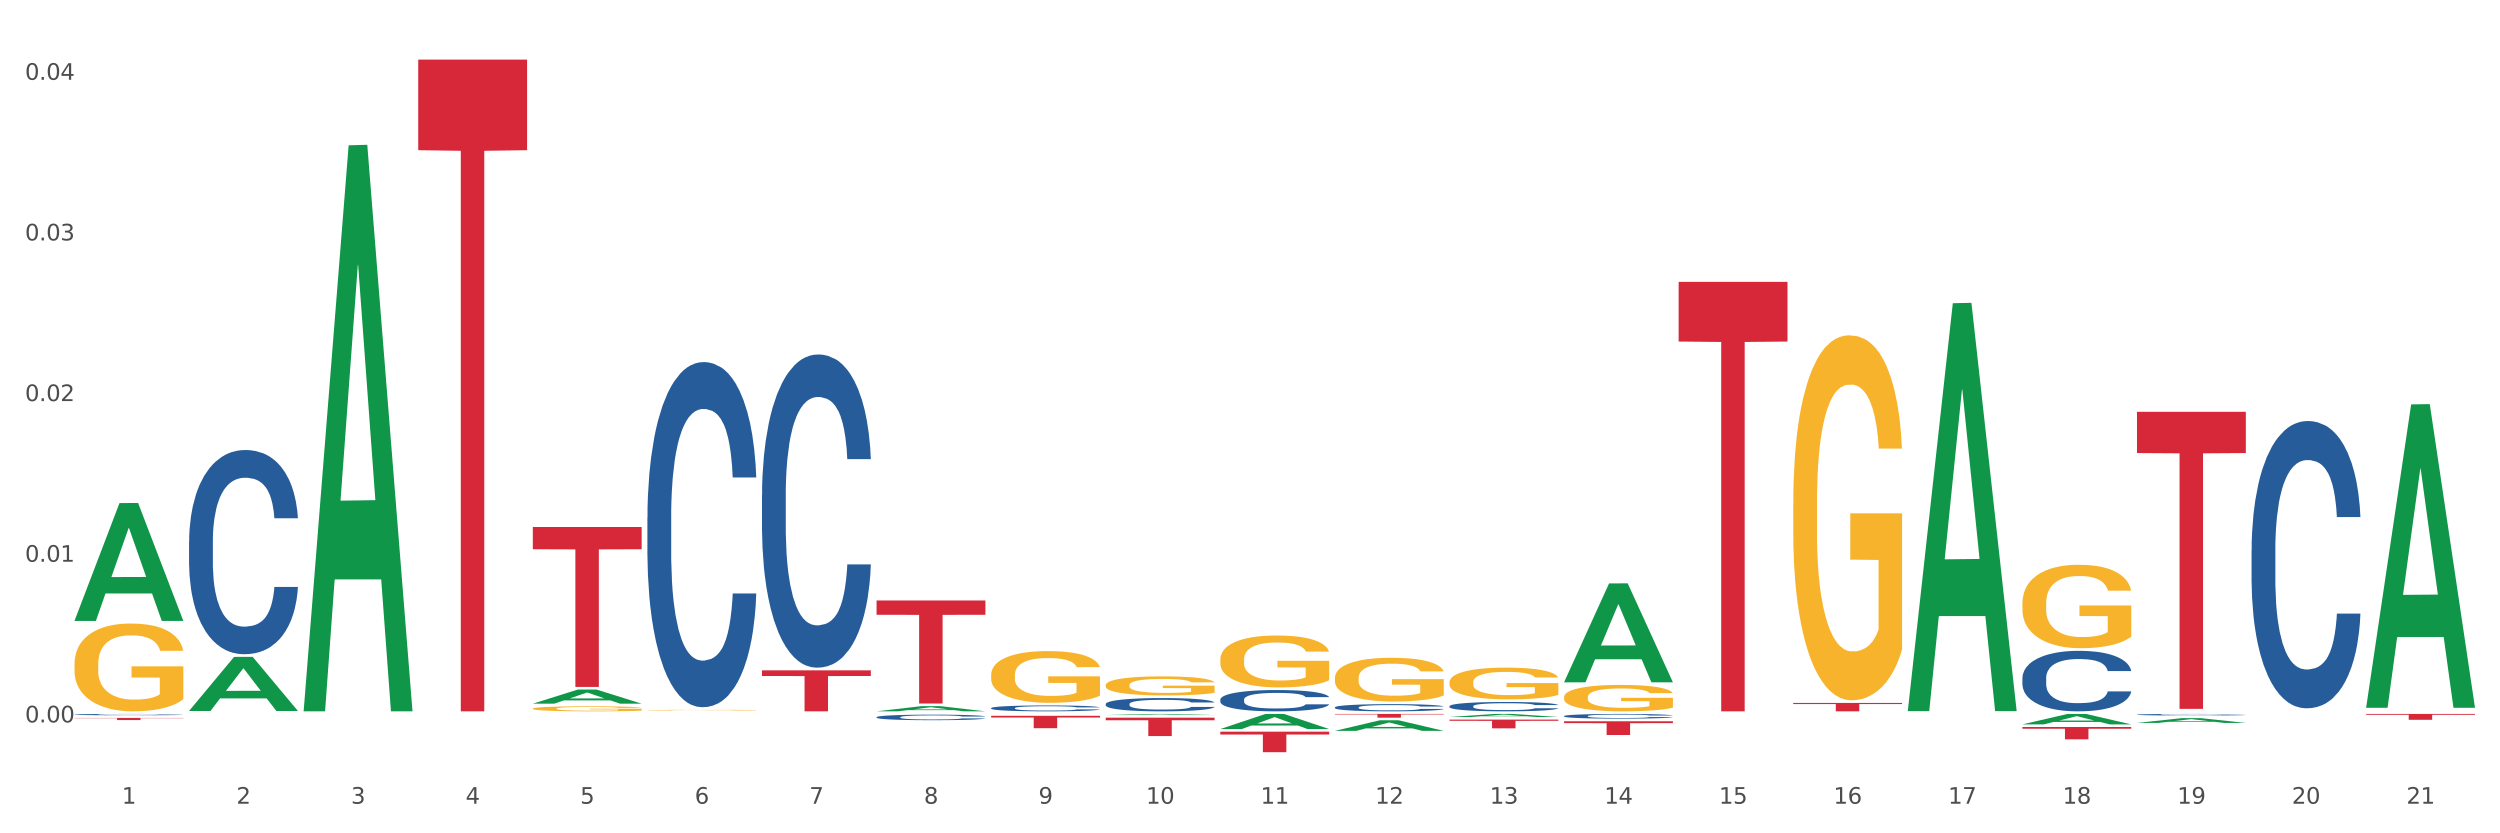 <?xml version="1.0" encoding="utf-8" standalone="no"?>
<!DOCTYPE svg PUBLIC "-//W3C//DTD SVG 1.1//EN"
  "http://www.w3.org/Graphics/SVG/1.1/DTD/svg11.dtd">
<svg xmlns:xlink="http://www.w3.org/1999/xlink" width="1080pt" height="360pt" viewBox="0 0 1080 360" xmlns="http://www.w3.org/2000/svg" version="1.1">
 <rect x="0" y="0" width="1080" height="360" fill="#333333" stroke="none"/>
 <defs>
  <style type="text/css">*{stroke-linejoin: round; stroke-linecap: butt}</style>
 </defs>
 <g id="figure_1">
  <g id="patch_1">
   <path d="M 0 360 
L 1080 360 
L 1080 0 
L 0 0 
z
" style="fill: #ffffff; stroke: #ffffff; stroke-linejoin: miter"/>
  </g>
  <g id="axes_1">
   <g id="matplotlib.axis_1">
    <g id="xtick_1">
     <g id="text_1">
      <!-- 1 -->
      <g style="fill: #4d4d4d" transform="translate(52.633 347.204) scale(0.096 -0.096)">
       <defs>
        <path id="DejaVuSans-31" d="M 794 531 
L 1825 531 
L 1825 4091 
L 703 3866 
L 703 4441 
L 1819 4666 
L 2450 4666 
L 2450 531 
L 3481 531 
L 3481 0 
L 794 0 
L 794 531 
z
" transform="scale(0.016)"/>
       </defs>
       <use xlink:href="#DejaVuSans-31"/>
      </g>
     </g>
    </g>
    <g id="xtick_2">
     <g id="text_2">
      <!-- 2 -->
      <g style="fill: #4d4d4d" transform="translate(102.133 347.204) scale(0.096 -0.096)">
       <defs>
        <path id="DejaVuSans-32" d="M 1228 531 
L 3431 531 
L 3431 0 
L 469 0 
L 469 531 
Q 828 903 1448 1529 
Q 2069 2156 2228 2338 
Q 2531 2678 2651 2914 
Q 2772 3150 2772 3378 
Q 2772 3750 2511 3984 
Q 2250 4219 1831 4219 
Q 1534 4219 1204 4116 
Q 875 4013 500 3803 
L 500 4441 
Q 881 4594 1212 4672 
Q 1544 4750 1819 4750 
Q 2544 4750 2975 4387 
Q 3406 4025 3406 3419 
Q 3406 3131 3298 2873 
Q 3191 2616 2906 2266 
Q 2828 2175 2409 1742 
Q 1991 1309 1228 531 
z
" transform="scale(0.016)"/>
       </defs>
       <use xlink:href="#DejaVuSans-32"/>
      </g>
     </g>
    </g>
    <g id="xtick_3">
     <g id="text_3">
      <!-- 3 -->
      <g style="fill: #4d4d4d" transform="translate(151.633 347.204) scale(0.096 -0.096)">
       <defs>
        <path id="DejaVuSans-33" d="M 2597 2516 
Q 3050 2419 3304 2112 
Q 3559 1806 3559 1356 
Q 3559 666 3084 287 
Q 2609 -91 1734 -91 
Q 1441 -91 1130 -33 
Q 819 25 488 141 
L 488 750 
Q 750 597 1062 519 
Q 1375 441 1716 441 
Q 2309 441 2620 675 
Q 2931 909 2931 1356 
Q 2931 1769 2642 2001 
Q 2353 2234 1838 2234 
L 1294 2234 
L 1294 2753 
L 1863 2753 
Q 2328 2753 2575 2939 
Q 2822 3125 2822 3475 
Q 2822 3834 2567 4026 
Q 2313 4219 1838 4219 
Q 1578 4219 1281 4162 
Q 984 4106 628 3988 
L 628 4550 
Q 988 4650 1302 4700 
Q 1616 4750 1894 4750 
Q 2613 4750 3031 4423 
Q 3450 4097 3450 3541 
Q 3450 3153 3228 2886 
Q 3006 2619 2597 2516 
z
" transform="scale(0.016)"/>
       </defs>
       <use xlink:href="#DejaVuSans-33"/>
      </g>
     </g>
    </g>
    <g id="xtick_4">
     <g id="text_4">
      <!-- 4 -->
      <g style="fill: #4d4d4d" transform="translate(201.133 347.204) scale(0.096 -0.096)">
       <defs>
        <path id="DejaVuSans-34" d="M 2419 4116 
L 825 1625 
L 2419 1625 
L 2419 4116 
z
M 2253 4666 
L 3047 4666 
L 3047 1625 
L 3713 1625 
L 3713 1100 
L 3047 1100 
L 3047 0 
L 2419 0 
L 2419 1100 
L 313 1100 
L 313 1709 
L 2253 4666 
z
" transform="scale(0.016)"/>
       </defs>
       <use xlink:href="#DejaVuSans-34"/>
      </g>
     </g>
    </g>
    <g id="xtick_5">
     <g id="text_5">
      <!-- 5 -->
      <g style="fill: #4d4d4d" transform="translate(250.633 347.204) scale(0.096 -0.096)">
       <defs>
        <path id="DejaVuSans-35" d="M 691 4666 
L 3169 4666 
L 3169 4134 
L 1269 4134 
L 1269 2991 
Q 1406 3038 1543 3061 
Q 1681 3084 1819 3084 
Q 2600 3084 3056 2656 
Q 3513 2228 3513 1497 
Q 3513 744 3044 326 
Q 2575 -91 1722 -91 
Q 1428 -91 1123 -41 
Q 819 9 494 109 
L 494 744 
Q 775 591 1075 516 
Q 1375 441 1709 441 
Q 2250 441 2565 725 
Q 2881 1009 2881 1497 
Q 2881 1984 2565 2268 
Q 2250 2553 1709 2553 
Q 1456 2553 1204 2497 
Q 953 2441 691 2322 
L 691 4666 
z
" transform="scale(0.016)"/>
       </defs>
       <use xlink:href="#DejaVuSans-35"/>
      </g>
     </g>
    </g>
    <g id="xtick_6">
     <g id="text_6">
      <!-- 6 -->
      <g style="fill: #4d4d4d" transform="translate(300.134 347.204) scale(0.096 -0.096)">
       <defs>
        <path id="DejaVuSans-36" d="M 2113 2584 
Q 1688 2584 1439 2293 
Q 1191 2003 1191 1497 
Q 1191 994 1439 701 
Q 1688 409 2113 409 
Q 2538 409 2786 701 
Q 3034 994 3034 1497 
Q 3034 2003 2786 2293 
Q 2538 2584 2113 2584 
z
M 3366 4563 
L 3366 3988 
Q 3128 4100 2886 4159 
Q 2644 4219 2406 4219 
Q 1781 4219 1451 3797 
Q 1122 3375 1075 2522 
Q 1259 2794 1537 2939 
Q 1816 3084 2150 3084 
Q 2853 3084 3261 2657 
Q 3669 2231 3669 1497 
Q 3669 778 3244 343 
Q 2819 -91 2113 -91 
Q 1303 -91 875 529 
Q 447 1150 447 2328 
Q 447 3434 972 4092 
Q 1497 4750 2381 4750 
Q 2619 4750 2861 4703 
Q 3103 4656 3366 4563 
z
" transform="scale(0.016)"/>
       </defs>
       <use xlink:href="#DejaVuSans-36"/>
      </g>
     </g>
    </g>
    <g id="xtick_7">
     <g id="text_7">
      <!-- 7 -->
      <g style="fill: #4d4d4d" transform="translate(349.634 347.204) scale(0.096 -0.096)">
       <defs>
        <path id="DejaVuSans-37" d="M 525 4666 
L 3525 4666 
L 3525 4397 
L 1831 0 
L 1172 0 
L 2766 4134 
L 525 4134 
L 525 4666 
z
" transform="scale(0.016)"/>
       </defs>
       <use xlink:href="#DejaVuSans-37"/>
      </g>
     </g>
    </g>
    <g id="xtick_8">
     <g id="text_8">
      <!-- 8 -->
      <g style="fill: #4d4d4d" transform="translate(399.134 347.204) scale(0.096 -0.096)">
       <defs>
        <path id="DejaVuSans-38" d="M 2034 2216 
Q 1584 2216 1326 1975 
Q 1069 1734 1069 1313 
Q 1069 891 1326 650 
Q 1584 409 2034 409 
Q 2484 409 2743 651 
Q 3003 894 3003 1313 
Q 3003 1734 2745 1975 
Q 2488 2216 2034 2216 
z
M 1403 2484 
Q 997 2584 770 2862 
Q 544 3141 544 3541 
Q 544 4100 942 4425 
Q 1341 4750 2034 4750 
Q 2731 4750 3128 4425 
Q 3525 4100 3525 3541 
Q 3525 3141 3298 2862 
Q 3072 2584 2669 2484 
Q 3125 2378 3379 2068 
Q 3634 1759 3634 1313 
Q 3634 634 3220 271 
Q 2806 -91 2034 -91 
Q 1263 -91 848 271 
Q 434 634 434 1313 
Q 434 1759 690 2068 
Q 947 2378 1403 2484 
z
M 1172 3481 
Q 1172 3119 1398 2916 
Q 1625 2713 2034 2713 
Q 2441 2713 2670 2916 
Q 2900 3119 2900 3481 
Q 2900 3844 2670 4047 
Q 2441 4250 2034 4250 
Q 1625 4250 1398 4047 
Q 1172 3844 1172 3481 
z
" transform="scale(0.016)"/>
       </defs>
       <use xlink:href="#DejaVuSans-38"/>
      </g>
     </g>
    </g>
    <g id="xtick_9">
     <g id="text_9">
      <!-- 9 -->
      <g style="fill: #4d4d4d" transform="translate(448.634 347.204) scale(0.096 -0.096)">
       <defs>
        <path id="DejaVuSans-39" d="M 703 97 
L 703 672 
Q 941 559 1184 500 
Q 1428 441 1663 441 
Q 2288 441 2617 861 
Q 2947 1281 2994 2138 
Q 2813 1869 2534 1725 
Q 2256 1581 1919 1581 
Q 1219 1581 811 2004 
Q 403 2428 403 3163 
Q 403 3881 828 4315 
Q 1253 4750 1959 4750 
Q 2769 4750 3195 4129 
Q 3622 3509 3622 2328 
Q 3622 1225 3098 567 
Q 2575 -91 1691 -91 
Q 1453 -91 1209 -44 
Q 966 3 703 97 
z
M 1959 2075 
Q 2384 2075 2632 2365 
Q 2881 2656 2881 3163 
Q 2881 3666 2632 3958 
Q 2384 4250 1959 4250 
Q 1534 4250 1286 3958 
Q 1038 3666 1038 3163 
Q 1038 2656 1286 2365 
Q 1534 2075 1959 2075 
z
" transform="scale(0.016)"/>
       </defs>
       <use xlink:href="#DejaVuSans-39"/>
      </g>
     </g>
    </g>
    <g id="xtick_10">
     <g id="text_10">
      <!-- 10 -->
      <g style="fill: #4d4d4d" transform="translate(495.079 347.204) scale(0.096 -0.096)">
       <defs>
        <path id="DejaVuSans-30" d="M 2034 4250 
Q 1547 4250 1301 3770 
Q 1056 3291 1056 2328 
Q 1056 1369 1301 889 
Q 1547 409 2034 409 
Q 2525 409 2770 889 
Q 3016 1369 3016 2328 
Q 3016 3291 2770 3770 
Q 2525 4250 2034 4250 
z
M 2034 4750 
Q 2819 4750 3233 4129 
Q 3647 3509 3647 2328 
Q 3647 1150 3233 529 
Q 2819 -91 2034 -91 
Q 1250 -91 836 529 
Q 422 1150 422 2328 
Q 422 3509 836 4129 
Q 1250 4750 2034 4750 
z
" transform="scale(0.016)"/>
       </defs>
       <use xlink:href="#DejaVuSans-31"/>
       <use xlink:href="#DejaVuSans-30" transform="translate(63.623 0)"/>
      </g>
     </g>
    </g>
    <g id="xtick_11">
     <g id="text_11">
      <!-- 11 -->
      <g style="fill: #4d4d4d" transform="translate(544.58 347.204) scale(0.096 -0.096)">
       <use xlink:href="#DejaVuSans-31"/>
       <use xlink:href="#DejaVuSans-31" transform="translate(63.623 0)"/>
      </g>
     </g>
    </g>
    <g id="xtick_12">
     <g id="text_12">
      <!-- 12 -->
      <g style="fill: #4d4d4d" transform="translate(594.08 347.204) scale(0.096 -0.096)">
       <use xlink:href="#DejaVuSans-31"/>
       <use xlink:href="#DejaVuSans-32" transform="translate(63.623 0)"/>
      </g>
     </g>
    </g>
    <g id="xtick_13">
     <g id="text_13">
      <!-- 13 -->
      <g style="fill: #4d4d4d" transform="translate(643.58 347.204) scale(0.096 -0.096)">
       <use xlink:href="#DejaVuSans-31"/>
       <use xlink:href="#DejaVuSans-33" transform="translate(63.623 0)"/>
      </g>
     </g>
    </g>
    <g id="xtick_14">
     <g id="text_14">
      <!-- 14 -->
      <g style="fill: #4d4d4d" transform="translate(693.08 347.204) scale(0.096 -0.096)">
       <use xlink:href="#DejaVuSans-31"/>
       <use xlink:href="#DejaVuSans-34" transform="translate(63.623 0)"/>
      </g>
     </g>
    </g>
    <g id="xtick_15">
     <g id="text_15">
      <!-- 15 -->
      <g style="fill: #4d4d4d" transform="translate(742.58 347.204) scale(0.096 -0.096)">
       <use xlink:href="#DejaVuSans-31"/>
       <use xlink:href="#DejaVuSans-35" transform="translate(63.623 0)"/>
      </g>
     </g>
    </g>
    <g id="xtick_16">
     <g id="text_16">
      <!-- 16 -->
      <g style="fill: #4d4d4d" transform="translate(792.08 347.204) scale(0.096 -0.096)">
       <use xlink:href="#DejaVuSans-31"/>
       <use xlink:href="#DejaVuSans-36" transform="translate(63.623 0)"/>
      </g>
     </g>
    </g>
    <g id="xtick_17">
     <g id="text_17">
      <!-- 17 -->
      <g style="fill: #4d4d4d" transform="translate(841.58 347.204) scale(0.096 -0.096)">
       <use xlink:href="#DejaVuSans-31"/>
       <use xlink:href="#DejaVuSans-37" transform="translate(63.623 0)"/>
      </g>
     </g>
    </g>
    <g id="xtick_18">
     <g id="text_18">
      <!-- 18 -->
      <g style="fill: #4d4d4d" transform="translate(891.08 347.204) scale(0.096 -0.096)">
       <use xlink:href="#DejaVuSans-31"/>
       <use xlink:href="#DejaVuSans-38" transform="translate(63.623 0)"/>
      </g>
     </g>
    </g>
    <g id="xtick_19">
     <g id="text_19">
      <!-- 19 -->
      <g style="fill: #4d4d4d" transform="translate(940.58 347.204) scale(0.096 -0.096)">
       <use xlink:href="#DejaVuSans-31"/>
       <use xlink:href="#DejaVuSans-39" transform="translate(63.623 0)"/>
      </g>
     </g>
    </g>
    <g id="xtick_20">
     <g id="text_20">
      <!-- 20 -->
      <g style="fill: #4d4d4d" transform="translate(990.08 347.204) scale(0.096 -0.096)">
       <use xlink:href="#DejaVuSans-32"/>
       <use xlink:href="#DejaVuSans-30" transform="translate(63.623 0)"/>
      </g>
     </g>
    </g>
    <g id="xtick_21">
     <g id="text_21">
      <!-- 21 -->
      <g style="fill: #4d4d4d" transform="translate(1039.58 347.204) scale(0.096 -0.096)">
       <use xlink:href="#DejaVuSans-32"/>
       <use xlink:href="#DejaVuSans-31" transform="translate(63.623 0)"/>
      </g>
     </g>
    </g>
    <g id="xtick_22"/>
    <g id="xtick_23"/>
    <g id="xtick_24"/>
    <g id="xtick_25"/>
    <g id="xtick_26"/>
    <g id="xtick_27"/>
    <g id="xtick_28"/>
    <g id="xtick_29"/>
    <g id="xtick_30"/>
    <g id="xtick_31"/>
    <g id="xtick_32"/>
    <g id="xtick_33"/>
    <g id="xtick_34"/>
    <g id="xtick_35"/>
    <g id="xtick_36"/>
    <g id="xtick_37"/>
    <g id="xtick_38"/>
    <g id="xtick_39"/>
    <g id="xtick_40"/>
    <g id="xtick_41"/>
   </g>
   <g id="matplotlib.axis_2">
    <g id="ytick_1">
     <g id="text_22">
      <!-- 0.00 -->
      <g style="fill: #4d4d4d" transform="translate(10.8 312.075) scale(0.096 -0.096)">
       <defs>
        <path id="DejaVuSans-2e" d="M 684 794 
L 1344 794 
L 1344 0 
L 684 0 
L 684 794 
z
" transform="scale(0.016)"/>
       </defs>
       <use xlink:href="#DejaVuSans-30"/>
       <use xlink:href="#DejaVuSans-2e" transform="translate(63.623 0)"/>
       <use xlink:href="#DejaVuSans-30" transform="translate(95.41 0)"/>
       <use xlink:href="#DejaVuSans-30" transform="translate(159.033 0)"/>
      </g>
     </g>
    </g>
    <g id="ytick_2">
     <g id="text_23">
      <!-- 0.01 -->
      <g style="fill: #4d4d4d" transform="translate(10.8 242.674) scale(0.096 -0.096)">
       <use xlink:href="#DejaVuSans-30"/>
       <use xlink:href="#DejaVuSans-2e" transform="translate(63.623 0)"/>
       <use xlink:href="#DejaVuSans-30" transform="translate(95.41 0)"/>
       <use xlink:href="#DejaVuSans-31" transform="translate(159.033 0)"/>
      </g>
     </g>
    </g>
    <g id="ytick_3">
     <g id="text_24">
      <!-- 0.02 -->
      <g style="fill: #4d4d4d" transform="translate(10.8 173.273) scale(0.096 -0.096)">
       <use xlink:href="#DejaVuSans-30"/>
       <use xlink:href="#DejaVuSans-2e" transform="translate(63.623 0)"/>
       <use xlink:href="#DejaVuSans-30" transform="translate(95.41 0)"/>
       <use xlink:href="#DejaVuSans-32" transform="translate(159.033 0)"/>
      </g>
     </g>
    </g>
    <g id="ytick_4">
     <g id="text_25">
      <!-- 0.03 -->
      <g style="fill: #4d4d4d" transform="translate(10.8 103.872) scale(0.096 -0.096)">
       <use xlink:href="#DejaVuSans-30"/>
       <use xlink:href="#DejaVuSans-2e" transform="translate(63.623 0)"/>
       <use xlink:href="#DejaVuSans-30" transform="translate(95.41 0)"/>
       <use xlink:href="#DejaVuSans-33" transform="translate(159.033 0)"/>
      </g>
     </g>
    </g>
    <g id="ytick_5">
     <g id="text_26">
      <!-- 0.04 -->
      <g style="fill: #4d4d4d" transform="translate(10.8 34.471) scale(0.096 -0.096)">
       <use xlink:href="#DejaVuSans-30"/>
       <use xlink:href="#DejaVuSans-2e" transform="translate(63.623 0)"/>
       <use xlink:href="#DejaVuSans-30" transform="translate(95.41 0)"/>
       <use xlink:href="#DejaVuSans-34" transform="translate(159.033 0)"/>
      </g>
     </g>
    </g>
    <g id="ytick_6"/>
    <g id="ytick_7"/>
    <g id="ytick_8"/>
    <g id="ytick_9"/>
   </g>
   <g id="PolyCollection_1">
    <path d="M 32.175 268.144 
L 32.223 268.096 
L 51.615 217.331 
L 59.663 217.283 
L 79.2 268.24 
L 69.892 268.24 
L 65.674 256.374 
L 45.652 256.374 
L 45.507 256.565 
L 41.435 268.24 
L 32.175 268.24 
L 32.175 268.144 
L 48.173 249.292 
L 63.153 249.244 
L 55.736 228.144 
L 55.639 228.048 
L 55.542 228.192 
L 48.125 249.244 
L 48.173 249.292 
L 32.175 268.144 
z
" clip-path="url(#pd844bf59a8)" style="fill: #109648"/>
    <path d="M 180.675 25.759 
L 227.7 25.759 
L 227.7 64.884 
L 209.202 65.148 
L 209.202 307.297 
L 199.062 307.297 
L 199.062 65.148 
L 180.675 64.884 
L 180.675 26.024 
L 180.675 25.759 
z
" clip-path="url(#pd844bf59a8)" style="fill: #d62839"/>
    <path d="M 230.175 227.672 
L 277.2 227.672 
L 277.2 237.271 
L 258.702 237.336 
L 258.702 296.743 
L 248.562 296.743 
L 248.562 237.336 
L 230.175 237.271 
L 230.175 227.737 
L 230.175 227.672 
z
" clip-path="url(#pd844bf59a8)" style="fill: #d62839"/>
    <path d="M 329.175 289.571 
L 376.2 289.571 
L 376.2 292.035 
L 357.702 292.051 
L 357.702 307.297 
L 347.562 307.297 
L 347.562 292.051 
L 329.175 292.035 
L 329.175 289.588 
L 329.175 289.571 
z
" clip-path="url(#pd844bf59a8)" style="fill: #d62839"/>
    <path d="M 1022.175 308.428 
L 1069.2 308.428 
L 1069.2 308.781 
L 1050.702 308.783 
L 1050.702 310.967 
L 1040.562 310.967 
L 1040.562 308.783 
L 1022.175 308.781 
L 1022.175 308.43 
L 1022.175 308.428 
z
" clip-path="url(#pd844bf59a8)" style="fill: #d62839"/>
    <path d="M 923.175 177.888 
L 970.2 177.888 
L 970.2 195.723 
L 951.702 195.844 
L 951.702 306.23 
L 941.562 306.23 
L 941.562 195.844 
L 923.175 195.723 
L 923.175 178.008 
L 923.175 177.888 
z
" clip-path="url(#pd844bf59a8)" style="fill: #d62839"/>
    <path d="M 873.675 314.068 
L 920.7 314.068 
L 920.7 314.809 
L 902.202 314.814 
L 902.202 319.4 
L 892.062 319.4 
L 892.062 314.814 
L 873.675 314.809 
L 873.675 314.073 
L 873.675 314.068 
z
" clip-path="url(#pd844bf59a8)" style="fill: #d62839"/>
    <path d="M 774.675 303.661 
L 821.7 303.661 
L 821.7 304.167 
L 803.202 304.17 
L 803.202 307.297 
L 793.062 307.297 
L 793.062 304.17 
L 774.675 304.167 
L 774.675 303.665 
L 774.675 303.661 
z
" clip-path="url(#pd844bf59a8)" style="fill: #d62839"/>
    <path d="M 725.175 121.769 
L 772.2 121.769 
L 772.2 147.552 
L 753.702 147.726 
L 753.702 307.297 
L 743.562 307.297 
L 743.562 147.726 
L 725.175 147.552 
L 725.175 121.944 
L 725.175 121.769 
z
" clip-path="url(#pd844bf59a8)" style="fill: #d62839"/>
    <path d="M 675.675 311.579 
L 722.7 311.579 
L 722.7 312.404 
L 704.202 312.41 
L 704.202 317.514 
L 694.062 317.514 
L 694.062 312.41 
L 675.675 312.404 
L 675.675 311.585 
L 675.675 311.579 
z
" clip-path="url(#pd844bf59a8)" style="fill: #d62839"/>
    <path d="M 626.175 310.875 
L 673.2 310.875 
L 673.2 311.397 
L 654.702 311.401 
L 654.702 314.634 
L 644.562 314.634 
L 644.562 311.401 
L 626.175 311.397 
L 626.175 310.878 
L 626.175 310.875 
z
" clip-path="url(#pd844bf59a8)" style="fill: #d62839"/>
    <path d="M 576.675 308.428 
L 623.7 308.428 
L 623.7 308.649 
L 605.202 308.651 
L 605.202 310.022 
L 595.062 310.022 
L 595.062 308.651 
L 576.675 308.649 
L 576.675 308.429 
L 576.675 308.428 
z
" clip-path="url(#pd844bf59a8)" style="fill: #d62839"/>
    <path d="M 527.175 316.084 
L 574.2 316.084 
L 574.2 317.316 
L 555.702 317.325 
L 555.702 324.95 
L 545.562 324.95 
L 545.562 317.325 
L 527.175 317.316 
L 527.175 316.093 
L 527.175 316.084 
z
" clip-path="url(#pd844bf59a8)" style="fill: #d62839"/>
    <path d="M 477.675 310.036 
L 524.7 310.036 
L 524.7 311.142 
L 506.202 311.15 
L 506.202 317.995 
L 496.062 317.995 
L 496.062 311.15 
L 477.675 311.142 
L 477.675 310.044 
L 477.675 310.036 
z
" clip-path="url(#pd844bf59a8)" style="fill: #d62839"/>
    <path d="M 428.175 309.225 
L 475.2 309.225 
L 475.2 309.968 
L 456.702 309.973 
L 456.702 314.571 
L 446.562 314.571 
L 446.562 309.973 
L 428.175 309.968 
L 428.175 309.23 
L 428.175 309.225 
z
" clip-path="url(#pd844bf59a8)" style="fill: #d62839"/>
    <path d="M 972.675 237.646 
L 972.731 237.532 
L 972.731 234.359 
L 972.897 230.051 
L 973.509 222.117 
L 974.287 216.11 
L 975.621 209.082 
L 976.344 206.135 
L 977.289 202.848 
L 979.234 197.52 
L 981.457 192.986 
L 983.014 190.493 
L 984.181 188.906 
L 986.794 186.072 
L 988.294 184.825 
L 989.851 183.805 
L 991.185 183.125 
L 993.408 182.332 
L 995.187 181.991 
L 997.244 181.878 
L 998.967 181.991 
L 1001.246 182.445 
L 1004.581 183.805 
L 1005.859 184.598 
L 1007.582 185.959 
L 1009.361 187.772 
L 1010.806 189.586 
L 1012.474 192.193 
L 1014.197 195.593 
L 1015.865 199.901 
L 1017.032 203.868 
L 1017.977 208.062 
L 1018.811 213.162 
L 1019.422 218.717 
L 1019.7 223.364 
L 1009.528 223.364 
L 1009.25 219.17 
L 1008.694 214.636 
L 1008.138 211.576 
L 1007.527 209.082 
L 1006.582 206.248 
L 1005.748 204.435 
L 1004.359 202.281 
L 1003.08 200.921 
L 1002.024 200.127 
L 1000.745 199.447 
L 998.022 198.767 
L 996.076 198.767 
L 994.853 198.994 
L 993.353 199.561 
L 992.074 200.354 
L 990.573 201.714 
L 989.406 203.188 
L 988.239 205.115 
L 987.572 206.475 
L 986.571 208.969 
L 985.904 211.009 
L 985.015 214.523 
L 984.515 217.016 
L 983.625 223.477 
L 983.236 228.238 
L 983.069 231.525 
L 982.958 235.152 
L 982.958 252.835 
L 983.292 260.769 
L 983.57 264.169 
L 984.014 268.023 
L 984.848 273.011 
L 986.071 277.885 
L 987.349 281.399 
L 988.406 283.552 
L 989.406 285.139 
L 990.407 286.386 
L 991.63 287.519 
L 992.63 288.199 
L 994.131 288.88 
L 995.91 289.22 
L 997.299 289.22 
L 1000.134 288.653 
L 1001.413 288.086 
L 1002.635 287.293 
L 1003.969 286.046 
L 1005.026 284.686 
L 1005.637 283.666 
L 1006.638 281.512 
L 1007.416 279.245 
L 1008.083 276.638 
L 1008.527 274.371 
L 1009.028 270.97 
L 1009.417 267.117 
L 1009.528 265.076 
L 1019.7 265.076 
L 1019.478 269.157 
L 1019.089 273.124 
L 1018.31 278.451 
L 1017.699 281.512 
L 1016.754 285.252 
L 1015.753 288.426 
L 1014.364 291.94 
L 1013.085 294.547 
L 1011.751 296.814 
L 1010.306 298.854 
L 1007.694 301.688 
L 1006.749 302.481 
L 1004.748 303.842 
L 1003.191 304.635 
L 1000.912 305.429 
L 998.578 305.882 
L 996.132 305.995 
L 993.964 305.769 
L 991.574 305.088 
L 990.073 304.408 
L 988.406 303.388 
L 986.46 301.801 
L 984.626 299.874 
L 982.903 297.607 
L 981.291 295 
L 979.79 292.053 
L 977.844 287.179 
L 976.399 282.419 
L 975.343 277.998 
L 974.62 274.258 
L 973.898 269.497 
L 973.509 266.21 
L 972.897 258.275 
L 972.675 250.908 
L 972.675 237.646 
z
" clip-path="url(#pd844bf59a8)" style="fill: #255c99"/>
    <path d="M 923.175 308.727 
L 923.231 308.726 
L 923.231 308.709 
L 923.397 308.686 
L 924.009 308.643 
L 924.787 308.611 
L 926.121 308.574 
L 926.844 308.558 
L 927.789 308.54 
L 929.734 308.512 
L 931.957 308.487 
L 933.514 308.474 
L 934.681 308.465 
L 937.294 308.45 
L 938.794 308.444 
L 940.351 308.438 
L 941.685 308.434 
L 943.908 308.43 
L 945.687 308.428 
L 947.744 308.428 
L 949.467 308.428 
L 951.746 308.431 
L 955.081 308.438 
L 956.359 308.442 
L 958.082 308.45 
L 959.861 308.459 
L 961.306 308.469 
L 962.974 308.483 
L 964.697 308.501 
L 966.365 308.524 
L 967.532 308.546 
L 968.477 308.568 
L 969.311 308.595 
L 969.922 308.625 
L 970.2 308.65 
L 960.028 308.65 
L 959.75 308.628 
L 959.194 308.603 
L 958.638 308.587 
L 958.027 308.574 
L 957.082 308.558 
L 956.248 308.549 
L 954.859 308.537 
L 953.58 308.53 
L 952.524 308.526 
L 951.245 308.522 
L 948.522 308.518 
L 946.576 308.518 
L 945.353 308.52 
L 943.853 308.523 
L 942.574 308.527 
L 941.073 308.534 
L 939.906 308.542 
L 938.739 308.552 
L 938.072 308.56 
L 937.071 308.573 
L 936.404 308.584 
L 935.515 308.603 
L 935.015 308.616 
L 934.125 308.651 
L 933.736 308.676 
L 933.569 308.694 
L 933.458 308.713 
L 933.458 308.808 
L 933.792 308.851 
L 934.07 308.869 
L 934.514 308.889 
L 935.348 308.916 
L 936.571 308.942 
L 937.849 308.961 
L 938.906 308.973 
L 939.906 308.981 
L 940.907 308.988 
L 942.13 308.994 
L 943.13 308.998 
L 944.631 309.001 
L 946.41 309.003 
L 947.799 309.003 
L 950.634 309 
L 951.913 308.997 
L 953.135 308.993 
L 954.469 308.986 
L 955.526 308.979 
L 956.137 308.973 
L 957.138 308.962 
L 957.916 308.95 
L 958.583 308.936 
L 959.027 308.923 
L 959.528 308.905 
L 959.917 308.885 
L 960.028 308.874 
L 970.2 308.874 
L 969.978 308.896 
L 969.589 308.917 
L 968.81 308.945 
L 968.199 308.962 
L 967.254 308.982 
L 966.253 308.999 
L 964.864 309.018 
L 963.585 309.032 
L 962.251 309.044 
L 960.806 309.055 
L 958.194 309.07 
L 957.249 309.074 
L 955.248 309.081 
L 953.691 309.086 
L 951.412 309.09 
L 949.078 309.092 
L 946.632 309.093 
L 944.464 309.092 
L 942.074 309.088 
L 940.573 309.084 
L 938.906 309.079 
L 936.96 309.07 
L 935.126 309.06 
L 933.403 309.048 
L 931.791 309.034 
L 930.29 309.018 
L 928.344 308.992 
L 926.899 308.967 
L 925.843 308.943 
L 925.12 308.923 
L 924.398 308.897 
L 924.009 308.88 
L 923.397 308.837 
L 923.175 308.798 
L 923.175 308.727 
z
" clip-path="url(#pd844bf59a8)" style="fill: #255c99"/>
    <path d="M 873.675 292.904 
L 873.731 292.88 
L 873.731 292.211 
L 873.897 291.304 
L 874.509 289.634 
L 875.287 288.368 
L 876.621 286.889 
L 877.344 286.268 
L 878.289 285.576 
L 880.234 284.454 
L 882.457 283.499 
L 884.014 282.974 
L 885.181 282.64 
L 887.794 282.043 
L 889.294 281.78 
L 890.851 281.566 
L 892.185 281.422 
L 894.408 281.255 
L 896.187 281.184 
L 898.244 281.16 
L 899.967 281.184 
L 902.246 281.279 
L 905.581 281.566 
L 906.859 281.733 
L 908.582 282.019 
L 910.361 282.401 
L 911.806 282.783 
L 913.474 283.332 
L 915.197 284.048 
L 916.865 284.955 
L 918.032 285.791 
L 918.977 286.674 
L 919.811 287.748 
L 920.422 288.917 
L 920.7 289.896 
L 910.528 289.896 
L 910.25 289.013 
L 909.694 288.058 
L 909.138 287.414 
L 908.527 286.889 
L 907.582 286.292 
L 906.748 285.91 
L 905.359 285.456 
L 904.08 285.17 
L 903.024 285.003 
L 901.745 284.86 
L 899.022 284.716 
L 897.076 284.716 
L 895.853 284.764 
L 894.353 284.883 
L 893.074 285.051 
L 891.573 285.337 
L 890.406 285.647 
L 889.239 286.053 
L 888.572 286.34 
L 887.571 286.865 
L 886.904 287.294 
L 886.015 288.034 
L 885.515 288.559 
L 884.625 289.92 
L 884.236 290.923 
L 884.069 291.615 
L 883.958 292.379 
L 883.958 296.102 
L 884.292 297.773 
L 884.57 298.489 
L 885.014 299.301 
L 885.848 300.351 
L 887.071 301.377 
L 888.349 302.117 
L 889.406 302.571 
L 890.406 302.905 
L 891.407 303.168 
L 892.63 303.406 
L 893.63 303.55 
L 895.131 303.693 
L 896.91 303.764 
L 898.299 303.764 
L 901.134 303.645 
L 902.413 303.526 
L 903.635 303.359 
L 904.969 303.096 
L 906.026 302.81 
L 906.637 302.595 
L 907.638 302.141 
L 908.416 301.664 
L 909.083 301.115 
L 909.527 300.637 
L 910.028 299.921 
L 910.417 299.11 
L 910.528 298.68 
L 920.7 298.68 
L 920.478 299.539 
L 920.089 300.375 
L 919.31 301.497 
L 918.699 302.141 
L 917.754 302.929 
L 916.753 303.597 
L 915.364 304.337 
L 914.085 304.886 
L 912.751 305.364 
L 911.306 305.793 
L 908.694 306.39 
L 907.749 306.557 
L 905.748 306.844 
L 904.191 307.011 
L 901.912 307.178 
L 899.578 307.273 
L 897.132 307.297 
L 894.964 307.249 
L 892.574 307.106 
L 891.073 306.963 
L 889.406 306.748 
L 887.46 306.414 
L 885.626 306.008 
L 883.903 305.531 
L 882.291 304.982 
L 880.79 304.361 
L 878.844 303.335 
L 877.399 302.332 
L 876.343 301.401 
L 875.62 300.614 
L 874.898 299.611 
L 874.509 298.919 
L 873.897 297.248 
L 873.675 295.696 
L 873.675 292.904 
z
" clip-path="url(#pd844bf59a8)" style="fill: #255c99"/>
    <path d="M 675.675 309.336 
L 675.731 309.334 
L 675.731 309.282 
L 675.897 309.212 
L 676.509 309.083 
L 677.287 308.985 
L 678.621 308.871 
L 679.344 308.823 
L 680.289 308.769 
L 682.234 308.683 
L 684.457 308.609 
L 686.014 308.568 
L 687.181 308.542 
L 689.794 308.496 
L 691.294 308.476 
L 692.851 308.459 
L 694.185 308.448 
L 696.408 308.435 
L 698.187 308.43 
L 700.244 308.428 
L 701.967 308.43 
L 704.246 308.437 
L 707.581 308.459 
L 708.859 308.472 
L 710.582 308.494 
L 712.361 308.524 
L 713.806 308.553 
L 715.474 308.596 
L 717.197 308.651 
L 718.865 308.721 
L 720.032 308.786 
L 720.977 308.854 
L 721.811 308.937 
L 722.422 309.028 
L 722.7 309.103 
L 712.528 309.103 
L 712.25 309.035 
L 711.694 308.961 
L 711.138 308.911 
L 710.527 308.871 
L 709.582 308.825 
L 708.748 308.795 
L 707.359 308.76 
L 706.08 308.738 
L 705.024 308.725 
L 703.745 308.714 
L 701.022 308.703 
L 699.076 308.703 
L 697.853 308.707 
L 696.353 308.716 
L 695.074 308.729 
L 693.573 308.751 
L 692.406 308.775 
L 691.239 308.806 
L 690.572 308.828 
L 689.571 308.869 
L 688.904 308.902 
L 688.015 308.959 
L 687.515 309 
L 686.625 309.105 
L 686.236 309.183 
L 686.069 309.236 
L 685.958 309.295 
L 685.958 309.583 
L 686.292 309.712 
L 686.57 309.768 
L 687.014 309.83 
L 687.848 309.912 
L 689.071 309.991 
L 690.349 310.048 
L 691.406 310.083 
L 692.406 310.109 
L 693.407 310.129 
L 694.63 310.148 
L 695.63 310.159 
L 697.131 310.17 
L 698.91 310.176 
L 700.299 310.176 
L 703.134 310.166 
L 704.413 310.157 
L 705.635 310.144 
L 706.969 310.124 
L 708.026 310.102 
L 708.637 310.085 
L 709.638 310.05 
L 710.416 310.013 
L 711.083 309.971 
L 711.527 309.934 
L 712.028 309.878 
L 712.417 309.816 
L 712.528 309.783 
L 722.7 309.783 
L 722.478 309.849 
L 722.089 309.914 
L 721.31 310 
L 720.699 310.05 
L 719.754 310.111 
L 718.753 310.163 
L 717.364 310.22 
L 716.085 310.262 
L 714.751 310.299 
L 713.306 310.333 
L 710.694 310.379 
L 709.749 310.392 
L 707.748 310.414 
L 706.191 310.427 
L 703.912 310.44 
L 701.578 310.447 
L 699.132 310.449 
L 696.964 310.445 
L 694.574 310.434 
L 693.073 310.423 
L 691.406 310.406 
L 689.46 310.381 
L 687.626 310.349 
L 685.903 310.312 
L 684.291 310.27 
L 682.79 310.222 
L 680.844 310.142 
L 679.399 310.065 
L 678.343 309.993 
L 677.62 309.932 
L 676.898 309.854 
L 676.509 309.801 
L 675.897 309.672 
L 675.675 309.552 
L 675.675 309.336 
z
" clip-path="url(#pd844bf59a8)" style="fill: #255c99"/>
    <path d="M 626.175 305.069 
L 626.231 305.065 
L 626.231 304.962 
L 626.397 304.821 
L 627.009 304.562 
L 627.787 304.367 
L 629.121 304.137 
L 629.844 304.041 
L 630.789 303.934 
L 632.734 303.761 
L 634.957 303.613 
L 636.514 303.531 
L 637.681 303.48 
L 640.294 303.387 
L 641.794 303.347 
L 643.351 303.313 
L 644.685 303.291 
L 646.908 303.265 
L 648.687 303.254 
L 650.744 303.251 
L 652.467 303.254 
L 654.746 303.269 
L 658.081 303.313 
L 659.359 303.339 
L 661.082 303.384 
L 662.861 303.443 
L 664.306 303.502 
L 665.974 303.587 
L 667.697 303.698 
L 669.365 303.838 
L 670.532 303.967 
L 671.477 304.104 
L 672.311 304.271 
L 672.922 304.452 
L 673.2 304.603 
L 663.028 304.603 
L 662.75 304.466 
L 662.194 304.319 
L 661.638 304.219 
L 661.027 304.137 
L 660.082 304.045 
L 659.248 303.986 
L 657.859 303.916 
L 656.58 303.871 
L 655.524 303.846 
L 654.245 303.823 
L 651.522 303.801 
L 649.576 303.801 
L 648.353 303.809 
L 646.853 303.827 
L 645.574 303.853 
L 644.073 303.897 
L 642.906 303.945 
L 641.739 304.008 
L 641.072 304.052 
L 640.071 304.134 
L 639.404 304.2 
L 638.515 304.315 
L 638.015 304.396 
L 637.125 304.607 
L 636.736 304.762 
L 636.569 304.869 
L 636.458 304.987 
L 636.458 305.564 
L 636.792 305.823 
L 637.07 305.933 
L 637.514 306.059 
L 638.348 306.222 
L 639.571 306.381 
L 640.849 306.495 
L 641.906 306.565 
L 642.906 306.617 
L 643.907 306.658 
L 645.13 306.695 
L 646.13 306.717 
L 647.631 306.739 
L 649.41 306.75 
L 650.799 306.75 
L 653.634 306.732 
L 654.913 306.713 
L 656.135 306.687 
L 657.469 306.647 
L 658.526 306.602 
L 659.137 306.569 
L 660.138 306.499 
L 660.916 306.425 
L 661.583 306.34 
L 662.027 306.266 
L 662.528 306.155 
L 662.917 306.03 
L 663.028 305.963 
L 673.2 305.963 
L 672.978 306.096 
L 672.589 306.225 
L 671.81 306.399 
L 671.199 306.499 
L 670.254 306.621 
L 669.253 306.724 
L 667.864 306.839 
L 666.585 306.924 
L 665.251 306.998 
L 663.806 307.064 
L 661.194 307.157 
L 660.249 307.183 
L 658.248 307.227 
L 656.691 307.253 
L 654.412 307.279 
L 652.078 307.293 
L 649.632 307.297 
L 647.464 307.29 
L 645.074 307.268 
L 643.573 307.245 
L 641.906 307.212 
L 639.96 307.16 
L 638.126 307.098 
L 636.403 307.024 
L 634.791 306.939 
L 633.29 306.843 
L 631.344 306.684 
L 629.899 306.528 
L 628.843 306.384 
L 628.12 306.262 
L 627.398 306.107 
L 627.009 306 
L 626.397 305.741 
L 626.175 305.501 
L 626.175 305.069 
z
" clip-path="url(#pd844bf59a8)" style="fill: #255c99"/>
    <path d="M 576.675 305.584 
L 576.731 305.581 
L 576.731 305.502 
L 576.897 305.394 
L 577.509 305.195 
L 578.287 305.044 
L 579.621 304.868 
L 580.344 304.794 
L 581.289 304.712 
L 583.234 304.578 
L 585.457 304.465 
L 587.014 304.402 
L 588.181 304.363 
L 590.794 304.292 
L 592.294 304.26 
L 593.851 304.235 
L 595.185 304.218 
L 597.408 304.198 
L 599.187 304.189 
L 601.244 304.186 
L 602.967 304.189 
L 605.246 304.201 
L 608.581 304.235 
L 609.859 304.255 
L 611.582 304.289 
L 613.361 304.334 
L 614.806 304.38 
L 616.474 304.445 
L 618.197 304.53 
L 619.865 304.638 
L 621.032 304.738 
L 621.977 304.843 
L 622.811 304.97 
L 623.422 305.11 
L 623.7 305.226 
L 613.528 305.226 
L 613.25 305.121 
L 612.694 305.007 
L 612.138 304.931 
L 611.527 304.868 
L 610.582 304.797 
L 609.748 304.752 
L 608.359 304.698 
L 607.08 304.664 
L 606.024 304.644 
L 604.745 304.627 
L 602.022 304.61 
L 600.076 304.61 
L 598.853 304.615 
L 597.353 304.63 
L 596.074 304.649 
L 594.573 304.684 
L 593.406 304.721 
L 592.239 304.769 
L 591.572 304.803 
L 590.571 304.865 
L 589.904 304.917 
L 589.015 305.005 
L 588.515 305.067 
L 587.625 305.229 
L 587.236 305.348 
L 587.069 305.431 
L 586.958 305.522 
L 586.958 305.965 
L 587.292 306.164 
L 587.57 306.249 
L 588.014 306.345 
L 588.848 306.47 
L 590.071 306.593 
L 591.349 306.681 
L 592.406 306.735 
L 593.406 306.774 
L 594.407 306.806 
L 595.63 306.834 
L 596.63 306.851 
L 598.131 306.868 
L 599.91 306.877 
L 601.299 306.877 
L 604.134 306.862 
L 605.413 306.848 
L 606.635 306.828 
L 607.969 306.797 
L 609.026 306.763 
L 609.637 306.737 
L 610.638 306.684 
L 611.416 306.627 
L 612.083 306.561 
L 612.527 306.505 
L 613.028 306.419 
L 613.417 306.323 
L 613.528 306.272 
L 623.7 306.272 
L 623.478 306.374 
L 623.089 306.473 
L 622.31 306.607 
L 621.699 306.684 
L 620.754 306.777 
L 619.753 306.857 
L 618.364 306.945 
L 617.085 307.01 
L 615.751 307.067 
L 614.306 307.118 
L 611.694 307.189 
L 610.749 307.209 
L 608.748 307.243 
L 607.191 307.263 
L 604.912 307.283 
L 602.578 307.294 
L 600.132 307.297 
L 597.964 307.291 
L 595.574 307.274 
L 594.073 307.257 
L 592.406 307.232 
L 590.46 307.192 
L 588.626 307.144 
L 586.903 307.087 
L 585.291 307.022 
L 583.79 306.948 
L 581.844 306.826 
L 580.399 306.706 
L 579.343 306.595 
L 578.62 306.502 
L 577.898 306.382 
L 577.509 306.3 
L 576.897 306.101 
L 576.675 305.916 
L 576.675 305.584 
z
" clip-path="url(#pd844bf59a8)" style="fill: #255c99"/>
    <path d="M 527.175 302.229 
L 527.231 302.221 
L 527.231 301.985 
L 527.397 301.666 
L 528.009 301.077 
L 528.787 300.632 
L 530.121 300.111 
L 530.844 299.892 
L 531.789 299.649 
L 533.734 299.254 
L 535.957 298.917 
L 537.514 298.732 
L 538.681 298.615 
L 541.294 298.405 
L 542.794 298.312 
L 544.351 298.237 
L 545.685 298.186 
L 547.908 298.127 
L 549.687 298.102 
L 551.744 298.094 
L 553.467 298.102 
L 555.746 298.136 
L 559.081 298.237 
L 560.359 298.295 
L 562.082 298.396 
L 563.861 298.531 
L 565.306 298.665 
L 566.974 298.859 
L 568.697 299.111 
L 570.365 299.43 
L 571.532 299.724 
L 572.477 300.035 
L 573.311 300.413 
L 573.922 300.825 
L 574.2 301.17 
L 564.028 301.17 
L 563.75 300.859 
L 563.194 300.523 
L 562.638 300.296 
L 562.027 300.111 
L 561.082 299.901 
L 560.248 299.766 
L 558.859 299.607 
L 557.58 299.506 
L 556.524 299.447 
L 555.245 299.396 
L 552.522 299.346 
L 550.576 299.346 
L 549.353 299.363 
L 547.853 299.405 
L 546.574 299.464 
L 545.073 299.565 
L 543.906 299.674 
L 542.739 299.817 
L 542.072 299.918 
L 541.071 300.102 
L 540.404 300.254 
L 539.515 300.514 
L 539.015 300.699 
L 538.125 301.178 
L 537.736 301.531 
L 537.569 301.775 
L 537.458 302.044 
L 537.458 303.355 
L 537.792 303.944 
L 538.07 304.196 
L 538.514 304.481 
L 539.348 304.851 
L 540.571 305.213 
L 541.849 305.473 
L 542.906 305.633 
L 543.906 305.751 
L 544.907 305.843 
L 546.13 305.927 
L 547.13 305.978 
L 548.631 306.028 
L 550.41 306.053 
L 551.799 306.053 
L 554.634 306.011 
L 555.913 305.969 
L 557.135 305.91 
L 558.469 305.818 
L 559.526 305.717 
L 560.137 305.641 
L 561.138 305.482 
L 561.916 305.314 
L 562.583 305.12 
L 563.027 304.952 
L 563.528 304.7 
L 563.917 304.414 
L 564.028 304.263 
L 574.2 304.263 
L 573.978 304.566 
L 573.589 304.86 
L 572.81 305.255 
L 572.199 305.482 
L 571.254 305.759 
L 570.253 305.994 
L 568.864 306.255 
L 567.585 306.448 
L 566.251 306.616 
L 564.806 306.768 
L 562.194 306.978 
L 561.249 307.037 
L 559.248 307.137 
L 557.691 307.196 
L 555.412 307.255 
L 553.078 307.289 
L 550.632 307.297 
L 548.464 307.28 
L 546.074 307.23 
L 544.573 307.179 
L 542.906 307.104 
L 540.96 306.986 
L 539.126 306.843 
L 537.403 306.675 
L 535.791 306.482 
L 534.29 306.263 
L 532.344 305.902 
L 530.899 305.549 
L 529.843 305.221 
L 529.12 304.944 
L 528.398 304.591 
L 528.009 304.347 
L 527.397 303.759 
L 527.175 303.212 
L 527.175 302.229 
z
" clip-path="url(#pd844bf59a8)" style="fill: #255c99"/>
    <path d="M 477.675 304.137 
L 477.731 304.131 
L 477.731 303.985 
L 477.897 303.785 
L 478.509 303.419 
L 479.287 303.141 
L 480.621 302.816 
L 481.344 302.679 
L 482.289 302.527 
L 484.234 302.281 
L 486.457 302.072 
L 488.014 301.956 
L 489.181 301.883 
L 491.794 301.752 
L 493.294 301.694 
L 494.851 301.647 
L 496.185 301.616 
L 498.408 301.579 
L 500.187 301.563 
L 502.244 301.558 
L 503.967 301.563 
L 506.246 301.584 
L 509.581 301.647 
L 510.859 301.684 
L 512.582 301.747 
L 514.361 301.83 
L 515.806 301.914 
L 517.474 302.035 
L 519.197 302.192 
L 520.865 302.391 
L 522.032 302.575 
L 522.977 302.769 
L 523.811 303.004 
L 524.422 303.261 
L 524.7 303.476 
L 514.528 303.476 
L 514.25 303.282 
L 513.694 303.073 
L 513.138 302.931 
L 512.527 302.816 
L 511.582 302.685 
L 510.748 302.601 
L 509.359 302.501 
L 508.08 302.438 
L 507.024 302.402 
L 505.745 302.37 
L 503.022 302.339 
L 501.076 302.339 
L 499.853 302.349 
L 498.353 302.376 
L 497.074 302.412 
L 495.573 302.475 
L 494.406 302.543 
L 493.239 302.632 
L 492.572 302.695 
L 491.571 302.811 
L 490.904 302.905 
L 490.015 303.067 
L 489.515 303.183 
L 488.625 303.481 
L 488.236 303.702 
L 488.069 303.854 
L 487.958 304.021 
L 487.958 304.839 
L 488.292 305.206 
L 488.57 305.363 
L 489.014 305.541 
L 489.848 305.772 
L 491.071 305.997 
L 492.349 306.16 
L 493.406 306.259 
L 494.406 306.333 
L 495.407 306.39 
L 496.63 306.443 
L 497.63 306.474 
L 499.131 306.506 
L 500.91 306.521 
L 502.299 306.521 
L 505.134 306.495 
L 506.413 306.469 
L 507.635 306.432 
L 508.969 306.375 
L 510.026 306.312 
L 510.637 306.265 
L 511.637 306.165 
L 512.416 306.06 
L 513.083 305.94 
L 513.527 305.835 
L 514.028 305.678 
L 514.417 305.499 
L 514.528 305.405 
L 524.7 305.405 
L 524.478 305.594 
L 524.089 305.777 
L 523.31 306.023 
L 522.699 306.165 
L 521.754 306.338 
L 520.753 306.485 
L 519.364 306.647 
L 518.085 306.768 
L 516.751 306.873 
L 515.306 306.967 
L 512.694 307.098 
L 511.749 307.135 
L 509.748 307.198 
L 508.191 307.234 
L 505.912 307.271 
L 503.578 307.292 
L 501.132 307.297 
L 498.964 307.287 
L 496.574 307.255 
L 495.073 307.224 
L 493.406 307.177 
L 491.46 307.103 
L 489.626 307.014 
L 487.903 306.909 
L 486.291 306.789 
L 484.79 306.652 
L 482.844 306.427 
L 481.399 306.207 
L 480.343 306.003 
L 479.62 305.83 
L 478.898 305.609 
L 478.509 305.457 
L 477.897 305.091 
L 477.675 304.75 
L 477.675 304.137 
z
" clip-path="url(#pd844bf59a8)" style="fill: #255c99"/>
    <path d="M 428.175 305.897 
L 428.231 305.894 
L 428.231 305.829 
L 428.397 305.741 
L 429.009 305.578 
L 429.787 305.455 
L 431.121 305.311 
L 431.844 305.251 
L 432.789 305.183 
L 434.734 305.074 
L 436.957 304.981 
L 438.514 304.93 
L 439.681 304.898 
L 442.294 304.84 
L 443.794 304.814 
L 445.351 304.793 
L 446.685 304.779 
L 448.908 304.763 
L 450.687 304.756 
L 452.744 304.754 
L 454.467 304.756 
L 456.746 304.765 
L 460.081 304.793 
L 461.359 304.81 
L 463.082 304.837 
L 464.861 304.875 
L 466.306 304.912 
L 467.974 304.965 
L 469.697 305.035 
L 471.365 305.123 
L 472.532 305.204 
L 473.477 305.29 
L 474.311 305.395 
L 474.922 305.509 
L 475.2 305.604 
L 465.028 305.604 
L 464.75 305.518 
L 464.194 305.425 
L 463.638 305.362 
L 463.027 305.311 
L 462.082 305.253 
L 461.248 305.216 
L 459.859 305.172 
L 458.58 305.144 
L 457.524 305.128 
L 456.245 305.114 
L 453.522 305.1 
L 451.576 305.1 
L 450.353 305.105 
L 448.853 305.116 
L 447.574 305.132 
L 446.073 305.16 
L 444.906 305.19 
L 443.739 305.23 
L 443.072 305.258 
L 442.071 305.309 
L 441.404 305.351 
L 440.515 305.423 
L 440.015 305.474 
L 439.125 305.606 
L 438.736 305.704 
L 438.569 305.771 
L 438.458 305.845 
L 438.458 306.208 
L 438.792 306.37 
L 439.07 306.44 
L 439.514 306.519 
L 440.348 306.621 
L 441.571 306.721 
L 442.849 306.793 
L 443.906 306.837 
L 444.906 306.87 
L 445.907 306.895 
L 447.13 306.919 
L 448.13 306.932 
L 449.631 306.946 
L 451.41 306.953 
L 452.799 306.953 
L 455.634 306.942 
L 456.913 306.93 
L 458.135 306.914 
L 459.469 306.888 
L 460.526 306.86 
L 461.137 306.84 
L 462.137 306.795 
L 462.916 306.749 
L 463.583 306.696 
L 464.027 306.649 
L 464.528 306.579 
L 464.917 306.5 
L 465.028 306.459 
L 475.2 306.459 
L 474.978 306.542 
L 474.589 306.624 
L 473.81 306.733 
L 473.199 306.795 
L 472.254 306.872 
L 471.253 306.937 
L 469.864 307.009 
L 468.585 307.063 
L 467.251 307.109 
L 465.806 307.151 
L 463.194 307.209 
L 462.249 307.225 
L 460.248 307.253 
L 458.691 307.269 
L 456.412 307.286 
L 454.078 307.295 
L 451.632 307.297 
L 449.464 307.292 
L 447.074 307.279 
L 445.573 307.265 
L 443.906 307.244 
L 441.96 307.211 
L 440.126 307.172 
L 438.403 307.125 
L 436.791 307.072 
L 435.29 307.011 
L 433.344 306.912 
L 431.899 306.814 
L 430.843 306.723 
L 430.12 306.647 
L 429.398 306.549 
L 429.009 306.482 
L 428.397 306.319 
L 428.175 306.168 
L 428.175 305.897 
z
" clip-path="url(#pd844bf59a8)" style="fill: #255c99"/>
    <path d="M 378.675 309.807 
L 378.731 309.804 
L 378.731 309.743 
L 378.897 309.66 
L 379.509 309.507 
L 380.287 309.391 
L 381.621 309.256 
L 382.344 309.199 
L 383.289 309.136 
L 385.234 309.033 
L 387.457 308.945 
L 389.014 308.897 
L 390.181 308.867 
L 392.794 308.812 
L 394.294 308.788 
L 395.851 308.768 
L 397.185 308.755 
L 399.408 308.74 
L 401.187 308.733 
L 403.244 308.731 
L 404.967 308.733 
L 407.246 308.742 
L 410.581 308.768 
L 411.859 308.784 
L 413.582 308.81 
L 415.361 308.845 
L 416.806 308.88 
L 418.474 308.93 
L 420.197 308.996 
L 421.865 309.079 
L 423.032 309.155 
L 423.977 309.236 
L 424.811 309.334 
L 425.422 309.442 
L 425.7 309.531 
L 415.528 309.531 
L 415.25 309.45 
L 414.694 309.363 
L 414.138 309.304 
L 413.527 309.256 
L 412.582 309.201 
L 411.748 309.166 
L 410.359 309.125 
L 409.08 309.098 
L 408.024 309.083 
L 406.745 309.07 
L 404.022 309.057 
L 402.076 309.057 
L 400.853 309.061 
L 399.353 309.072 
L 398.074 309.087 
L 396.573 309.114 
L 395.406 309.142 
L 394.239 309.179 
L 393.572 309.205 
L 392.571 309.254 
L 391.904 309.293 
L 391.015 309.361 
L 390.515 309.409 
L 389.625 309.533 
L 389.236 309.625 
L 389.069 309.689 
L 388.958 309.758 
L 388.958 310.099 
L 389.292 310.252 
L 389.57 310.318 
L 390.014 310.392 
L 390.848 310.488 
L 392.071 310.582 
L 393.349 310.65 
L 394.406 310.692 
L 395.406 310.722 
L 396.407 310.746 
L 397.63 310.768 
L 398.63 310.781 
L 400.131 310.794 
L 401.91 310.801 
L 403.299 310.801 
L 406.134 310.79 
L 407.413 310.779 
L 408.635 310.764 
L 409.969 310.74 
L 411.026 310.714 
L 411.637 310.694 
L 412.637 310.652 
L 413.416 310.609 
L 414.083 310.558 
L 414.527 310.515 
L 415.028 310.449 
L 415.417 310.375 
L 415.528 310.335 
L 425.7 310.335 
L 425.478 310.414 
L 425.089 310.491 
L 424.31 310.593 
L 423.699 310.652 
L 422.754 310.725 
L 421.753 310.786 
L 420.364 310.853 
L 419.085 310.904 
L 417.751 310.947 
L 416.306 310.987 
L 413.694 311.041 
L 412.749 311.057 
L 410.748 311.083 
L 409.191 311.098 
L 406.912 311.114 
L 404.578 311.122 
L 402.132 311.125 
L 399.964 311.12 
L 397.574 311.107 
L 396.073 311.094 
L 394.406 311.074 
L 392.46 311.044 
L 390.626 311.006 
L 388.903 310.963 
L 387.291 310.913 
L 385.79 310.856 
L 383.844 310.762 
L 382.399 310.67 
L 381.343 310.585 
L 380.62 310.513 
L 379.898 310.421 
L 379.509 310.357 
L 378.897 310.204 
L 378.675 310.062 
L 378.675 309.807 
z
" clip-path="url(#pd844bf59a8)" style="fill: #255c99"/>
    <path d="M 329.175 213.927 
L 329.231 213.804 
L 329.231 210.344 
L 329.397 205.648 
L 330.009 196.998 
L 330.787 190.449 
L 332.121 182.787 
L 332.844 179.575 
L 333.789 175.991 
L 335.734 170.183 
L 337.957 165.24 
L 339.514 162.522 
L 340.681 160.792 
L 343.294 157.702 
L 344.794 156.343 
L 346.351 155.231 
L 347.685 154.49 
L 349.908 153.625 
L 351.687 153.254 
L 353.744 153.13 
L 355.467 153.254 
L 357.746 153.748 
L 361.081 155.231 
L 362.359 156.096 
L 364.082 157.579 
L 365.861 159.556 
L 367.306 161.533 
L 368.974 164.375 
L 370.697 168.082 
L 372.365 172.778 
L 373.532 177.103 
L 374.477 181.675 
L 375.311 187.236 
L 375.922 193.291 
L 376.2 198.357 
L 366.028 198.357 
L 365.75 193.785 
L 365.194 188.842 
L 364.638 185.506 
L 364.027 182.787 
L 363.082 179.698 
L 362.248 177.721 
L 360.859 175.373 
L 359.58 173.89 
L 358.524 173.025 
L 357.245 172.284 
L 354.522 171.542 
L 352.576 171.542 
L 351.353 171.79 
L 349.853 172.407 
L 348.574 173.272 
L 347.073 174.755 
L 345.906 176.362 
L 344.739 178.462 
L 344.072 179.945 
L 343.071 182.664 
L 342.404 184.888 
L 341.515 188.719 
L 341.015 191.437 
L 340.125 198.481 
L 339.736 203.671 
L 339.569 207.254 
L 339.458 211.209 
L 339.458 230.486 
L 339.792 239.136 
L 340.07 242.843 
L 340.514 247.044 
L 341.348 252.481 
L 342.571 257.795 
L 343.849 261.626 
L 344.906 263.973 
L 345.906 265.703 
L 346.907 267.063 
L 348.13 268.298 
L 349.13 269.04 
L 350.631 269.781 
L 352.41 270.152 
L 353.799 270.152 
L 356.634 269.534 
L 357.913 268.916 
L 359.135 268.051 
L 360.469 266.692 
L 361.526 265.209 
L 362.137 264.097 
L 363.137 261.749 
L 363.916 259.278 
L 364.583 256.436 
L 365.027 253.964 
L 365.528 250.257 
L 365.917 246.056 
L 366.028 243.831 
L 376.2 243.831 
L 375.978 248.28 
L 375.589 252.605 
L 374.81 258.413 
L 374.199 261.749 
L 373.254 265.827 
L 372.253 269.287 
L 370.864 273.118 
L 369.585 275.96 
L 368.251 278.431 
L 366.806 280.656 
L 364.194 283.745 
L 363.249 284.61 
L 361.248 286.093 
L 359.691 286.958 
L 357.412 287.823 
L 355.078 288.317 
L 352.632 288.441 
L 350.464 288.193 
L 348.074 287.452 
L 346.573 286.711 
L 344.906 285.598 
L 342.96 283.868 
L 341.126 281.768 
L 339.403 279.296 
L 337.791 276.454 
L 336.29 273.241 
L 334.344 267.928 
L 332.899 262.738 
L 331.843 257.918 
L 331.12 253.841 
L 330.398 248.651 
L 330.009 245.067 
L 329.397 236.417 
L 329.175 228.385 
L 329.175 213.927 
z
" clip-path="url(#pd844bf59a8)" style="fill: #255c99"/>
    <path d="M 279.675 223.411 
L 279.731 223.275 
L 279.731 219.462 
L 279.897 214.287 
L 280.509 204.755 
L 281.287 197.538 
L 282.621 189.096 
L 283.344 185.555 
L 284.289 181.606 
L 286.234 175.206 
L 288.457 169.759 
L 290.014 166.764 
L 291.181 164.857 
L 293.794 161.453 
L 295.294 159.955 
L 296.851 158.729 
L 298.185 157.912 
L 300.408 156.959 
L 302.187 156.551 
L 304.244 156.415 
L 305.967 156.551 
L 308.246 157.095 
L 311.581 158.729 
L 312.859 159.683 
L 314.582 161.317 
L 316.361 163.495 
L 317.806 165.674 
L 319.474 168.806 
L 321.197 172.891 
L 322.865 178.066 
L 324.032 182.832 
L 324.977 187.87 
L 325.811 193.998 
L 326.422 200.67 
L 326.7 206.253 
L 316.528 206.253 
L 316.25 201.215 
L 315.694 195.768 
L 315.138 192.091 
L 314.527 189.096 
L 313.582 185.691 
L 312.748 183.513 
L 311.359 180.925 
L 310.08 179.291 
L 309.024 178.338 
L 307.745 177.521 
L 305.022 176.704 
L 303.076 176.704 
L 301.853 176.976 
L 300.353 177.657 
L 299.074 178.61 
L 297.573 180.244 
L 296.406 182.015 
L 295.239 184.33 
L 294.572 185.964 
L 293.571 188.959 
L 292.904 191.41 
L 292.015 195.632 
L 291.515 198.628 
L 290.625 206.389 
L 290.236 212.109 
L 290.069 216.057 
L 289.958 220.415 
L 289.958 241.658 
L 290.292 251.19 
L 290.57 255.275 
L 291.014 259.905 
L 291.848 265.896 
L 293.071 271.751 
L 294.349 275.973 
L 295.406 278.56 
L 296.406 280.466 
L 297.407 281.964 
L 298.63 283.326 
L 299.63 284.143 
L 301.131 284.96 
L 302.91 285.369 
L 304.299 285.369 
L 307.134 284.688 
L 308.413 284.007 
L 309.635 283.054 
L 310.969 281.556 
L 312.026 279.922 
L 312.637 278.696 
L 313.637 276.109 
L 314.416 273.386 
L 315.083 270.254 
L 315.527 267.53 
L 316.028 263.445 
L 316.417 258.815 
L 316.528 256.364 
L 326.7 256.364 
L 326.478 261.266 
L 326.089 266.032 
L 325.31 272.432 
L 324.699 276.109 
L 323.754 280.603 
L 322.753 284.415 
L 321.364 288.637 
L 320.085 291.769 
L 318.751 294.492 
L 317.306 296.943 
L 314.694 300.347 
L 313.749 301.301 
L 311.748 302.935 
L 310.191 303.888 
L 307.912 304.841 
L 305.578 305.386 
L 303.132 305.522 
L 300.964 305.25 
L 298.574 304.433 
L 297.073 303.616 
L 295.406 302.39 
L 293.46 300.484 
L 291.626 298.169 
L 289.903 295.445 
L 288.291 292.313 
L 286.79 288.773 
L 284.844 282.918 
L 283.399 277.198 
L 282.343 271.888 
L 281.62 267.394 
L 280.898 261.675 
L 280.509 257.726 
L 279.897 248.194 
L 279.675 239.343 
L 279.675 223.411 
z
" clip-path="url(#pd844bf59a8)" style="fill: #255c99"/>
    <path d="M 81.675 234.046 
L 81.731 233.965 
L 81.731 231.709 
L 81.897 228.648 
L 82.509 223.008 
L 83.287 218.738 
L 84.621 213.742 
L 85.344 211.647 
L 86.289 209.311 
L 88.234 205.524 
L 90.457 202.301 
L 92.014 200.529 
L 93.181 199.401 
L 95.794 197.386 
L 97.294 196.5 
L 98.851 195.775 
L 100.185 195.291 
L 102.408 194.727 
L 104.187 194.486 
L 106.244 194.405 
L 107.967 194.486 
L 110.246 194.808 
L 113.581 195.775 
L 114.859 196.339 
L 116.582 197.306 
L 118.361 198.595 
L 119.806 199.884 
L 121.474 201.737 
L 123.197 204.154 
L 124.865 207.216 
L 126.032 210.036 
L 126.977 213.017 
L 127.811 216.643 
L 128.422 220.591 
L 128.7 223.894 
L 118.528 223.894 
L 118.25 220.913 
L 117.694 217.69 
L 117.138 215.515 
L 116.527 213.742 
L 115.582 211.728 
L 114.748 210.439 
L 113.359 208.908 
L 112.08 207.941 
L 111.024 207.377 
L 109.745 206.894 
L 107.022 206.41 
L 105.076 206.41 
L 103.853 206.571 
L 102.353 206.974 
L 101.074 207.538 
L 99.573 208.505 
L 98.406 209.552 
L 97.239 210.922 
L 96.572 211.889 
L 95.571 213.662 
L 94.904 215.112 
L 94.015 217.61 
L 93.515 219.382 
L 92.625 223.975 
L 92.236 227.359 
L 92.069 229.695 
L 91.958 232.273 
L 91.958 244.842 
L 92.292 250.482 
L 92.57 252.9 
L 93.014 255.639 
L 93.848 259.184 
L 95.071 262.649 
L 96.349 265.146 
L 97.406 266.677 
L 98.406 267.805 
L 99.407 268.691 
L 100.63 269.497 
L 101.63 269.98 
L 103.131 270.464 
L 104.91 270.706 
L 106.299 270.706 
L 109.134 270.303 
L 110.412 269.9 
L 111.635 269.336 
L 112.969 268.45 
L 114.026 267.483 
L 114.637 266.758 
L 115.638 265.227 
L 116.416 263.615 
L 117.083 261.762 
L 117.527 260.151 
L 118.028 257.734 
L 118.417 254.994 
L 118.528 253.544 
L 128.7 253.544 
L 128.478 256.445 
L 128.089 259.265 
L 127.31 263.051 
L 126.699 265.227 
L 125.754 267.886 
L 124.753 270.142 
L 123.364 272.639 
L 122.085 274.492 
L 120.751 276.104 
L 119.306 277.554 
L 116.694 279.568 
L 115.749 280.132 
L 113.748 281.099 
L 112.191 281.663 
L 109.912 282.227 
L 107.578 282.549 
L 105.132 282.63 
L 102.964 282.469 
L 100.574 281.986 
L 99.073 281.502 
L 97.406 280.777 
L 95.46 279.649 
L 93.626 278.279 
L 91.903 276.668 
L 90.291 274.815 
L 88.79 272.72 
L 86.844 269.255 
L 85.399 265.871 
L 84.343 262.729 
L 83.62 260.07 
L 82.898 256.686 
L 82.509 254.35 
L 81.897 248.71 
L 81.675 243.473 
L 81.675 234.046 
z
" clip-path="url(#pd844bf59a8)" style="fill: #255c99"/>
    <path d="M 32.175 310.137 
L 79.2 310.137 
L 79.2 310.268 
L 60.702 310.269 
L 60.702 311.082 
L 50.562 311.082 
L 50.562 310.269 
L 32.175 310.268 
L 32.175 310.138 
L 32.175 310.137 
z
" clip-path="url(#pd844bf59a8)" style="fill: #d62839"/>
    <path d="M 32.175 308.688 
L 32.231 308.687 
L 32.231 308.672 
L 32.397 308.652 
L 33.009 308.615 
L 33.787 308.587 
L 35.121 308.555 
L 35.844 308.541 
L 36.789 308.526 
L 38.734 308.501 
L 40.957 308.48 
L 42.514 308.468 
L 43.681 308.461 
L 46.294 308.447 
L 47.794 308.442 
L 49.351 308.437 
L 50.685 308.434 
L 52.908 308.43 
L 54.687 308.428 
L 56.744 308.428 
L 58.467 308.428 
L 60.746 308.43 
L 64.081 308.437 
L 65.359 308.44 
L 67.082 308.447 
L 68.861 308.455 
L 70.306 308.464 
L 71.974 308.476 
L 73.697 308.492 
L 75.365 308.512 
L 76.532 308.53 
L 77.477 308.55 
L 78.311 308.574 
L 78.922 308.6 
L 79.2 308.621 
L 69.028 308.621 
L 68.75 308.602 
L 68.194 308.581 
L 67.638 308.566 
L 67.027 308.555 
L 66.082 308.541 
L 65.248 308.533 
L 63.859 308.523 
L 62.58 308.517 
L 61.524 308.513 
L 60.245 308.51 
L 57.522 308.507 
L 55.576 308.507 
L 54.353 308.508 
L 52.853 308.51 
L 51.574 308.514 
L 50.073 308.52 
L 48.906 308.527 
L 47.739 308.536 
L 47.072 308.542 
L 46.071 308.554 
L 45.404 308.564 
L 44.515 308.58 
L 44.015 308.592 
L 43.125 308.622 
L 42.736 308.644 
L 42.569 308.659 
L 42.458 308.676 
L 42.458 308.759 
L 42.792 308.796 
L 43.07 308.811 
L 43.514 308.829 
L 44.348 308.853 
L 45.571 308.875 
L 46.849 308.892 
L 47.906 308.902 
L 48.906 308.909 
L 49.907 308.915 
L 51.13 308.92 
L 52.13 308.923 
L 53.631 308.927 
L 55.41 308.928 
L 56.799 308.928 
L 59.634 308.926 
L 60.913 308.923 
L 62.135 308.919 
L 63.469 308.913 
L 64.526 308.907 
L 65.137 308.902 
L 66.138 308.892 
L 66.916 308.882 
L 67.583 308.87 
L 68.027 308.859 
L 68.528 308.843 
L 68.917 308.825 
L 69.028 308.816 
L 79.2 308.816 
L 78.978 308.835 
L 78.589 308.853 
L 77.81 308.878 
L 77.199 308.892 
L 76.254 308.91 
L 75.253 308.925 
L 73.864 308.941 
L 72.585 308.953 
L 71.251 308.964 
L 69.806 308.973 
L 67.194 308.986 
L 66.249 308.99 
L 64.248 308.996 
L 62.691 309 
L 60.412 309.004 
L 58.078 309.006 
L 55.632 309.006 
L 53.464 309.005 
L 51.074 309.002 
L 49.573 308.999 
L 47.906 308.994 
L 45.96 308.987 
L 44.126 308.978 
L 42.403 308.967 
L 40.791 308.955 
L 39.29 308.941 
L 37.344 308.919 
L 35.899 308.896 
L 34.843 308.876 
L 34.12 308.858 
L 33.398 308.836 
L 33.009 308.821 
L 32.397 308.784 
L 32.175 308.75 
L 32.175 308.688 
z
" clip-path="url(#pd844bf59a8)" style="fill: #255c99"/>
    <path d="M 378.675 259.392 
L 425.7 259.392 
L 425.7 265.579 
L 407.202 265.621 
L 407.202 303.914 
L 397.062 303.914 
L 397.062 265.621 
L 378.675 265.579 
L 378.675 259.434 
L 378.675 259.392 
z
" clip-path="url(#pd844bf59a8)" style="fill: #d62839"/>
    <path d="M 477.675 296.001 
L 477.731 295.994 
L 477.731 295.723 
L 477.842 295.49 
L 478.397 294.927 
L 479.23 294.461 
L 479.84 294.213 
L 480.451 294.01 
L 481.173 293.807 
L 482.061 293.597 
L 483.671 293.288 
L 484.67 293.131 
L 485.892 292.965 
L 488.113 292.725 
L 489.723 292.59 
L 491.388 292.477 
L 494.109 292.342 
L 495.885 292.282 
L 497.773 292.236 
L 500.049 292.206 
L 501.77 292.199 
L 505.546 292.221 
L 508.766 292.289 
L 510.32 292.342 
L 512.319 292.432 
L 513.374 292.492 
L 515.095 292.612 
L 516.872 292.77 
L 518.093 292.905 
L 519.925 293.161 
L 521.313 293.416 
L 522.59 293.732 
L 523.256 293.95 
L 523.756 294.153 
L 524.2 294.386 
L 524.644 294.754 
L 514.651 294.754 
L 514.262 294.491 
L 513.652 294.243 
L 512.763 294.002 
L 511.986 293.852 
L 510.654 293.664 
L 509.432 293.544 
L 508.155 293.454 
L 506.601 293.379 
L 505.379 293.341 
L 503.658 293.311 
L 500.271 293.319 
L 497.995 293.379 
L 496.441 293.454 
L 495.441 293.521 
L 494.553 293.597 
L 493.554 293.702 
L 492.388 293.86 
L 491.555 294.002 
L 490.722 294.183 
L 490.056 294.363 
L 489.445 294.573 
L 488.945 294.799 
L 488.557 295.032 
L 488.224 295.317 
L 487.946 295.791 
L 487.946 296.82 
L 488.057 297.053 
L 488.335 297.361 
L 488.668 297.594 
L 489.223 297.872 
L 489.723 298.06 
L 490.667 298.331 
L 491.721 298.556 
L 492.554 298.699 
L 493.387 298.819 
L 494.831 298.984 
L 496.441 299.12 
L 497.829 299.202 
L 499.716 299.277 
L 500.993 299.308 
L 502.104 299.323 
L 504.824 299.323 
L 506.767 299.3 
L 508.932 299.247 
L 510.598 299.18 
L 511.986 299.097 
L 513.541 298.962 
L 514.54 298.834 
L 514.54 297.264 
L 502.326 297.256 
L 502.326 296.212 
L 524.7 296.212 
L 524.7 299.277 
L 523.756 299.435 
L 522.701 299.578 
L 521.591 299.706 
L 519.925 299.864 
L 517.927 300.014 
L 516.15 300.119 
L 514.262 300.209 
L 512.042 300.292 
L 509.155 300.367 
L 507.378 300.397 
L 505.157 300.42 
L 502.548 300.427 
L 500.271 300.412 
L 498.051 300.375 
L 495.719 300.307 
L 493.443 300.209 
L 491.721 300.112 
L 490 299.991 
L 488.168 299.834 
L 486.725 299.683 
L 485.614 299.548 
L 484.393 299.375 
L 483.06 299.15 
L 482.061 298.947 
L 481.173 298.736 
L 480.229 298.466 
L 479.563 298.233 
L 478.896 297.94 
L 478.508 297.722 
L 478.064 297.384 
L 477.731 296.91 
L 477.675 296.001 
z
" clip-path="url(#pd844bf59a8)" style="fill: #f7b32b"/>
    <path d="M 230.175 306.129 
L 230.231 306.127 
L 230.231 306.055 
L 230.342 305.994 
L 230.897 305.845 
L 231.73 305.722 
L 232.34 305.657 
L 232.951 305.603 
L 233.673 305.55 
L 234.561 305.494 
L 236.171 305.413 
L 237.17 305.371 
L 238.392 305.328 
L 240.613 305.264 
L 242.223 305.228 
L 243.888 305.199 
L 246.609 305.163 
L 248.385 305.147 
L 250.273 305.135 
L 252.549 305.127 
L 254.27 305.125 
L 258.046 305.131 
L 261.266 305.149 
L 262.82 305.163 
L 264.819 305.187 
L 265.874 305.203 
L 267.595 305.234 
L 269.372 305.276 
L 270.593 305.312 
L 272.425 305.379 
L 273.813 305.447 
L 275.09 305.53 
L 275.756 305.587 
L 276.256 305.641 
L 276.7 305.702 
L 277.144 305.8 
L 267.151 305.8 
L 266.762 305.73 
L 266.152 305.665 
L 265.263 305.601 
L 264.486 305.562 
L 263.154 305.512 
L 261.932 305.48 
L 260.655 305.456 
L 259.101 305.437 
L 257.879 305.427 
L 256.158 305.419 
L 252.771 305.421 
L 250.495 305.437 
L 248.941 305.456 
L 247.941 305.474 
L 247.053 305.494 
L 246.054 305.522 
L 244.888 305.564 
L 244.055 305.601 
L 243.222 305.649 
L 242.556 305.696 
L 241.945 305.752 
L 241.445 305.812 
L 241.057 305.873 
L 240.724 305.948 
L 240.446 306.073 
L 240.446 306.345 
L 240.557 306.407 
L 240.835 306.488 
L 241.168 306.549 
L 241.723 306.623 
L 242.223 306.672 
L 243.167 306.744 
L 244.221 306.803 
L 245.054 306.841 
L 245.887 306.873 
L 247.331 306.916 
L 248.941 306.952 
L 250.329 306.974 
L 252.216 306.994 
L 253.493 307.002 
L 254.604 307.006 
L 257.324 307.006 
L 259.267 307 
L 261.432 306.986 
L 263.098 306.968 
L 264.486 306.946 
L 266.041 306.91 
L 267.04 306.877 
L 267.04 306.462 
L 254.826 306.46 
L 254.826 306.184 
L 277.2 306.184 
L 277.2 306.994 
L 276.256 307.035 
L 275.201 307.073 
L 274.091 307.107 
L 272.425 307.148 
L 270.427 307.188 
L 268.65 307.216 
L 266.762 307.24 
L 264.542 307.261 
L 261.655 307.281 
L 259.878 307.289 
L 257.657 307.295 
L 255.048 307.297 
L 252.771 307.293 
L 250.551 307.283 
L 248.219 307.265 
L 245.943 307.24 
L 244.221 307.214 
L 242.5 307.182 
L 240.668 307.14 
L 239.225 307.101 
L 238.114 307.065 
L 236.893 307.019 
L 235.56 306.96 
L 234.561 306.906 
L 233.673 306.851 
L 232.729 306.779 
L 232.063 306.718 
L 231.396 306.641 
L 231.008 306.583 
L 230.564 306.494 
L 230.231 306.369 
L 230.175 306.129 
z
" clip-path="url(#pd844bf59a8)" style="fill: #f7b32b"/>
    <path d="M 279.675 306.782 
L 279.731 306.782 
L 279.731 306.773 
L 279.842 306.765 
L 280.397 306.746 
L 281.23 306.73 
L 281.84 306.721 
L 282.451 306.714 
L 283.173 306.708 
L 284.061 306.7 
L 285.671 306.69 
L 286.67 306.684 
L 287.892 306.679 
L 290.113 306.671 
L 291.723 306.666 
L 293.388 306.662 
L 296.109 306.657 
L 297.885 306.655 
L 299.773 306.654 
L 302.049 306.653 
L 303.77 306.653 
L 307.546 306.653 
L 310.766 306.656 
L 312.32 306.657 
L 314.319 306.661 
L 315.374 306.663 
L 317.095 306.667 
L 318.872 306.672 
L 320.093 306.677 
L 321.925 306.685 
L 323.313 306.694 
L 324.59 306.705 
L 325.256 306.712 
L 325.756 306.719 
L 326.2 306.727 
L 326.644 306.74 
L 316.651 306.74 
L 316.262 306.731 
L 315.652 306.722 
L 314.763 306.714 
L 313.986 306.709 
L 312.654 306.703 
L 311.432 306.699 
L 310.155 306.695 
L 308.601 306.693 
L 307.379 306.692 
L 305.658 306.691 
L 302.271 306.691 
L 299.995 306.693 
L 298.441 306.695 
L 297.441 306.698 
L 296.553 306.7 
L 295.554 306.704 
L 294.388 306.709 
L 293.555 306.714 
L 292.722 306.72 
L 292.056 306.727 
L 291.445 306.734 
L 290.945 306.741 
L 290.557 306.749 
L 290.224 306.759 
L 289.946 306.775 
L 289.946 306.81 
L 290.057 306.818 
L 290.335 306.829 
L 290.668 306.837 
L 291.223 306.846 
L 291.723 306.853 
L 292.667 306.862 
L 293.721 306.87 
L 294.554 306.875 
L 295.387 306.879 
L 296.831 306.884 
L 298.441 306.889 
L 299.829 306.892 
L 301.716 306.894 
L 302.993 306.895 
L 304.104 306.896 
L 306.824 306.896 
L 308.767 306.895 
L 310.932 306.893 
L 312.598 306.891 
L 313.986 306.888 
L 315.541 306.884 
L 316.54 306.879 
L 316.54 306.826 
L 304.326 306.825 
L 304.326 306.79 
L 326.7 306.79 
L 326.7 306.894 
L 325.756 306.9 
L 324.701 306.905 
L 323.591 306.909 
L 321.925 306.914 
L 319.927 306.919 
L 318.15 306.923 
L 316.262 306.926 
L 314.042 306.929 
L 311.155 306.932 
L 309.378 306.933 
L 307.157 306.933 
L 304.548 306.934 
L 302.271 306.933 
L 300.051 306.932 
L 297.719 306.929 
L 295.443 306.926 
L 293.721 306.923 
L 292 306.919 
L 290.168 306.913 
L 288.725 306.908 
L 287.614 306.904 
L 286.393 306.898 
L 285.06 306.89 
L 284.061 306.883 
L 283.173 306.876 
L 282.229 306.867 
L 281.563 306.859 
L 280.896 306.849 
L 280.508 306.841 
L 280.064 306.83 
L 279.731 306.813 
L 279.675 306.782 
z
" clip-path="url(#pd844bf59a8)" style="fill: #f7b32b"/>
    <path d="M 428.175 291.602 
L 428.231 291.581 
L 428.231 290.846 
L 428.342 290.214 
L 428.897 288.683 
L 429.73 287.417 
L 430.34 286.744 
L 430.951 286.193 
L 431.673 285.642 
L 432.561 285.07 
L 434.171 284.233 
L 435.17 283.805 
L 436.392 283.356 
L 438.613 282.703 
L 440.223 282.335 
L 441.888 282.029 
L 444.609 281.662 
L 446.385 281.499 
L 448.273 281.376 
L 450.549 281.294 
L 452.27 281.274 
L 456.046 281.335 
L 459.266 281.519 
L 460.82 281.662 
L 462.819 281.907 
L 463.874 282.07 
L 465.595 282.397 
L 467.372 282.825 
L 468.593 283.193 
L 470.425 283.886 
L 471.813 284.58 
L 473.09 285.438 
L 473.756 286.03 
L 474.256 286.581 
L 474.7 287.213 
L 475.144 288.213 
L 465.151 288.213 
L 464.762 287.499 
L 464.152 286.826 
L 463.263 286.172 
L 462.486 285.764 
L 461.154 285.254 
L 459.932 284.927 
L 458.655 284.682 
L 457.101 284.478 
L 455.879 284.376 
L 454.158 284.295 
L 450.771 284.315 
L 448.495 284.478 
L 446.941 284.682 
L 445.941 284.866 
L 445.053 285.07 
L 444.054 285.356 
L 442.888 285.785 
L 442.055 286.172 
L 441.222 286.662 
L 440.556 287.152 
L 439.945 287.724 
L 439.445 288.336 
L 439.057 288.969 
L 438.724 289.744 
L 438.446 291.03 
L 438.446 293.826 
L 438.557 294.459 
L 438.835 295.296 
L 439.168 295.928 
L 439.723 296.684 
L 440.223 297.194 
L 441.167 297.929 
L 442.221 298.541 
L 443.054 298.929 
L 443.887 299.255 
L 445.331 299.704 
L 446.941 300.072 
L 448.329 300.296 
L 450.216 300.5 
L 451.493 300.582 
L 452.604 300.623 
L 455.324 300.623 
L 457.267 300.562 
L 459.432 300.419 
L 461.098 300.235 
L 462.486 300.011 
L 464.041 299.643 
L 465.04 299.296 
L 465.04 295.03 
L 452.826 295.01 
L 452.826 292.173 
L 475.2 292.173 
L 475.2 300.5 
L 474.256 300.929 
L 473.201 301.317 
L 472.091 301.664 
L 470.425 302.092 
L 468.427 302.501 
L 466.65 302.786 
L 464.762 303.031 
L 462.542 303.256 
L 459.655 303.46 
L 457.878 303.541 
L 455.657 303.603 
L 453.048 303.623 
L 450.771 303.582 
L 448.551 303.48 
L 446.219 303.297 
L 443.943 303.031 
L 442.221 302.766 
L 440.5 302.439 
L 438.668 302.011 
L 437.225 301.603 
L 436.114 301.235 
L 434.893 300.766 
L 433.56 300.153 
L 432.561 299.602 
L 431.673 299.031 
L 430.729 298.296 
L 430.063 297.663 
L 429.396 296.867 
L 429.008 296.275 
L 428.564 295.357 
L 428.231 294.071 
L 428.175 291.602 
z
" clip-path="url(#pd844bf59a8)" style="fill: #f7b32b"/>
    <path d="M 32.175 286.896 
L 32.231 286.862 
L 32.231 285.615 
L 32.342 284.541 
L 32.897 281.943 
L 33.73 279.796 
L 34.34 278.653 
L 34.951 277.718 
L 35.673 276.783 
L 36.561 275.813 
L 38.171 274.393 
L 39.17 273.665 
L 40.392 272.903 
L 42.613 271.795 
L 44.223 271.171 
L 45.888 270.652 
L 48.609 270.028 
L 50.385 269.751 
L 52.273 269.544 
L 54.549 269.405 
L 56.27 269.37 
L 60.046 269.474 
L 63.266 269.786 
L 64.82 270.028 
L 66.819 270.444 
L 67.874 270.721 
L 69.595 271.275 
L 71.372 272.003 
L 72.593 272.626 
L 74.425 273.804 
L 75.813 274.981 
L 77.09 276.436 
L 77.756 277.441 
L 78.256 278.376 
L 78.7 279.45 
L 79.144 281.147 
L 69.151 281.147 
L 68.762 279.934 
L 68.152 278.791 
L 67.263 277.683 
L 66.486 276.99 
L 65.154 276.124 
L 63.932 275.57 
L 62.655 275.155 
L 61.101 274.808 
L 59.879 274.635 
L 58.158 274.497 
L 54.771 274.531 
L 52.495 274.808 
L 50.941 275.155 
L 49.941 275.466 
L 49.053 275.813 
L 48.054 276.298 
L 46.888 277.025 
L 46.055 277.683 
L 45.222 278.514 
L 44.556 279.346 
L 43.945 280.315 
L 43.445 281.355 
L 43.057 282.428 
L 42.724 283.744 
L 42.446 285.927 
L 42.446 290.672 
L 42.557 291.745 
L 42.835 293.166 
L 43.168 294.239 
L 43.723 295.521 
L 44.223 296.387 
L 45.167 297.634 
L 46.221 298.673 
L 47.054 299.331 
L 47.887 299.885 
L 49.331 300.647 
L 50.941 301.27 
L 52.329 301.651 
L 54.216 301.998 
L 55.493 302.136 
L 56.604 302.206 
L 59.324 302.206 
L 61.267 302.102 
L 63.432 301.859 
L 65.098 301.548 
L 66.486 301.167 
L 68.041 300.543 
L 69.04 299.954 
L 69.04 292.715 
L 56.826 292.681 
L 56.826 287.866 
L 79.2 287.866 
L 79.2 301.998 
L 78.256 302.725 
L 77.201 303.383 
L 76.091 303.972 
L 74.425 304.699 
L 72.427 305.392 
L 70.65 305.877 
L 68.762 306.293 
L 66.542 306.674 
L 63.655 307.02 
L 61.878 307.159 
L 59.657 307.262 
L 57.048 307.297 
L 54.771 307.228 
L 52.551 307.055 
L 50.219 306.743 
L 47.943 306.293 
L 46.221 305.842 
L 44.5 305.288 
L 42.668 304.561 
L 41.225 303.868 
L 40.114 303.245 
L 38.893 302.448 
L 37.56 301.409 
L 36.561 300.474 
L 35.673 299.504 
L 34.729 298.257 
L 34.063 297.183 
L 33.396 295.833 
L 33.008 294.828 
L 32.564 293.269 
L 32.231 291.087 
L 32.175 286.896 
z
" clip-path="url(#pd844bf59a8)" style="fill: #f7b32b"/>
    <path d="M 527.175 284.902 
L 527.231 284.881 
L 527.231 284.144 
L 527.342 283.509 
L 527.897 281.974 
L 528.73 280.704 
L 529.34 280.028 
L 529.951 279.475 
L 530.673 278.923 
L 531.561 278.349 
L 533.171 277.51 
L 534.17 277.08 
L 535.392 276.629 
L 537.613 275.974 
L 539.223 275.605 
L 540.888 275.298 
L 543.609 274.93 
L 545.385 274.766 
L 547.273 274.643 
L 549.549 274.561 
L 551.27 274.54 
L 555.046 274.602 
L 558.266 274.786 
L 559.82 274.93 
L 561.819 275.175 
L 562.874 275.339 
L 564.595 275.667 
L 566.372 276.097 
L 567.593 276.465 
L 569.425 277.162 
L 570.813 277.858 
L 572.09 278.718 
L 572.756 279.312 
L 573.256 279.865 
L 573.7 280.499 
L 574.144 281.503 
L 564.151 281.503 
L 563.762 280.786 
L 563.152 280.11 
L 562.263 279.455 
L 561.486 279.045 
L 560.154 278.534 
L 558.932 278.206 
L 557.655 277.96 
L 556.101 277.755 
L 554.879 277.653 
L 553.158 277.571 
L 549.771 277.592 
L 547.495 277.755 
L 545.941 277.96 
L 544.941 278.144 
L 544.053 278.349 
L 543.054 278.636 
L 541.888 279.066 
L 541.055 279.455 
L 540.222 279.946 
L 539.556 280.438 
L 538.945 281.011 
L 538.445 281.626 
L 538.057 282.26 
L 537.724 283.039 
L 537.446 284.329 
L 537.446 287.134 
L 537.557 287.769 
L 537.835 288.608 
L 538.168 289.243 
L 538.723 290.001 
L 539.223 290.513 
L 540.167 291.25 
L 541.221 291.864 
L 542.054 292.253 
L 542.887 292.581 
L 544.331 293.031 
L 545.941 293.4 
L 547.329 293.625 
L 549.216 293.83 
L 550.493 293.912 
L 551.604 293.953 
L 554.324 293.953 
L 556.267 293.891 
L 558.432 293.748 
L 560.098 293.564 
L 561.486 293.339 
L 563.041 292.97 
L 564.04 292.622 
L 564.04 288.342 
L 551.826 288.322 
L 551.826 285.475 
L 574.2 285.475 
L 574.2 293.83 
L 573.256 294.26 
L 572.201 294.649 
L 571.091 294.997 
L 569.425 295.427 
L 567.427 295.837 
L 565.65 296.123 
L 563.762 296.369 
L 561.542 296.594 
L 558.655 296.799 
L 556.878 296.881 
L 554.657 296.943 
L 552.048 296.963 
L 549.771 296.922 
L 547.551 296.82 
L 545.219 296.635 
L 542.943 296.369 
L 541.221 296.103 
L 539.5 295.775 
L 537.668 295.345 
L 536.225 294.936 
L 535.114 294.567 
L 533.893 294.096 
L 532.56 293.482 
L 531.561 292.929 
L 530.673 292.356 
L 529.729 291.618 
L 529.063 290.984 
L 528.396 290.185 
L 528.008 289.591 
L 527.564 288.67 
L 527.231 287.38 
L 527.175 284.902 
z
" clip-path="url(#pd844bf59a8)" style="fill: #f7b32b"/>
    <path d="M 576.675 292.897 
L 576.731 292.879 
L 576.731 292.258 
L 576.842 291.724 
L 577.397 290.43 
L 578.23 289.361 
L 578.84 288.792 
L 579.451 288.326 
L 580.173 287.86 
L 581.061 287.377 
L 582.671 286.67 
L 583.67 286.308 
L 584.892 285.928 
L 587.113 285.376 
L 588.723 285.066 
L 590.388 284.807 
L 593.109 284.497 
L 594.885 284.359 
L 596.773 284.255 
L 599.049 284.186 
L 600.77 284.169 
L 604.546 284.221 
L 607.766 284.376 
L 609.32 284.497 
L 611.319 284.704 
L 612.374 284.842 
L 614.095 285.118 
L 615.872 285.48 
L 617.093 285.79 
L 618.925 286.377 
L 620.313 286.963 
L 621.59 287.688 
L 622.256 288.188 
L 622.756 288.654 
L 623.2 289.188 
L 623.644 290.033 
L 613.651 290.033 
L 613.262 289.43 
L 612.652 288.861 
L 611.763 288.309 
L 610.986 287.964 
L 609.654 287.532 
L 608.432 287.256 
L 607.155 287.05 
L 605.601 286.877 
L 604.379 286.791 
L 602.658 286.722 
L 599.271 286.739 
L 596.995 286.877 
L 595.441 287.05 
L 594.441 287.205 
L 593.553 287.377 
L 592.554 287.619 
L 591.388 287.981 
L 590.555 288.309 
L 589.722 288.723 
L 589.056 289.137 
L 588.445 289.619 
L 587.945 290.137 
L 587.557 290.672 
L 587.224 291.327 
L 586.946 292.414 
L 586.946 294.777 
L 587.057 295.311 
L 587.335 296.019 
L 587.668 296.553 
L 588.223 297.191 
L 588.723 297.623 
L 589.667 298.244 
L 590.721 298.761 
L 591.554 299.089 
L 592.387 299.365 
L 593.831 299.744 
L 595.441 300.055 
L 596.829 300.244 
L 598.716 300.417 
L 599.993 300.486 
L 601.104 300.52 
L 603.824 300.52 
L 605.767 300.469 
L 607.932 300.348 
L 609.598 300.193 
L 610.986 300.003 
L 612.541 299.692 
L 613.54 299.399 
L 613.54 295.794 
L 601.326 295.777 
L 601.326 293.38 
L 623.7 293.38 
L 623.7 300.417 
L 622.756 300.779 
L 621.701 301.107 
L 620.591 301.4 
L 618.925 301.762 
L 616.927 302.107 
L 615.15 302.349 
L 613.262 302.556 
L 611.042 302.745 
L 608.155 302.918 
L 606.378 302.987 
L 604.157 303.039 
L 601.548 303.056 
L 599.271 303.021 
L 597.051 302.935 
L 594.719 302.78 
L 592.443 302.556 
L 590.721 302.331 
L 589 302.055 
L 587.168 301.693 
L 585.725 301.348 
L 584.614 301.038 
L 583.393 300.641 
L 582.06 300.124 
L 581.061 299.658 
L 580.173 299.175 
L 579.229 298.554 
L 578.563 298.019 
L 577.896 297.347 
L 577.508 296.846 
L 577.064 296.07 
L 576.731 294.984 
L 576.675 292.897 
z
" clip-path="url(#pd844bf59a8)" style="fill: #f7b32b"/>
    <path d="M 626.175 294.748 
L 626.231 294.736 
L 626.231 294.285 
L 626.342 293.897 
L 626.897 292.959 
L 627.73 292.183 
L 628.34 291.77 
L 628.951 291.432 
L 629.673 291.094 
L 630.561 290.744 
L 632.171 290.23 
L 633.17 289.968 
L 634.392 289.692 
L 636.613 289.292 
L 638.223 289.067 
L 639.888 288.879 
L 642.609 288.654 
L 644.385 288.553 
L 646.273 288.478 
L 648.549 288.428 
L 650.27 288.416 
L 654.046 288.453 
L 657.266 288.566 
L 658.82 288.654 
L 660.819 288.804 
L 661.874 288.904 
L 663.595 289.104 
L 665.372 289.367 
L 666.593 289.592 
L 668.425 290.018 
L 669.813 290.443 
L 671.09 290.969 
L 671.756 291.332 
L 672.256 291.67 
L 672.7 292.058 
L 673.144 292.671 
L 663.151 292.671 
L 662.762 292.233 
L 662.152 291.82 
L 661.263 291.419 
L 660.486 291.169 
L 659.154 290.856 
L 657.932 290.656 
L 656.655 290.506 
L 655.101 290.381 
L 653.879 290.318 
L 652.158 290.268 
L 648.771 290.281 
L 646.495 290.381 
L 644.941 290.506 
L 643.941 290.618 
L 643.053 290.744 
L 642.054 290.919 
L 640.888 291.182 
L 640.055 291.419 
L 639.222 291.72 
L 638.556 292.02 
L 637.945 292.371 
L 637.445 292.746 
L 637.057 293.134 
L 636.724 293.61 
L 636.446 294.398 
L 636.446 296.113 
L 636.557 296.501 
L 636.835 297.014 
L 637.168 297.402 
L 637.723 297.865 
L 638.223 298.178 
L 639.167 298.628 
L 640.221 299.004 
L 641.054 299.241 
L 641.887 299.442 
L 643.331 299.717 
L 644.941 299.942 
L 646.329 300.08 
L 648.216 300.205 
L 649.493 300.255 
L 650.604 300.28 
L 653.324 300.28 
L 655.267 300.243 
L 657.432 300.155 
L 659.098 300.042 
L 660.486 299.905 
L 662.041 299.679 
L 663.04 299.467 
L 663.04 296.851 
L 650.826 296.838 
L 650.826 295.099 
L 673.2 295.099 
L 673.2 300.205 
L 672.256 300.468 
L 671.201 300.706 
L 670.091 300.918 
L 668.425 301.181 
L 666.427 301.432 
L 664.65 301.607 
L 662.762 301.757 
L 660.542 301.895 
L 657.655 302.02 
L 655.878 302.07 
L 653.657 302.107 
L 651.048 302.12 
L 648.771 302.095 
L 646.551 302.032 
L 644.219 301.92 
L 641.943 301.757 
L 640.221 301.594 
L 638.5 301.394 
L 636.668 301.131 
L 635.225 300.881 
L 634.114 300.656 
L 632.893 300.368 
L 631.56 299.992 
L 630.561 299.654 
L 629.673 299.304 
L 628.729 298.853 
L 628.063 298.465 
L 627.396 297.977 
L 627.008 297.614 
L 626.564 297.051 
L 626.231 296.263 
L 626.175 294.748 
z
" clip-path="url(#pd844bf59a8)" style="fill: #f7b32b"/>
    <path d="M 675.675 301.162 
L 675.731 301.152 
L 675.731 300.777 
L 675.842 300.454 
L 676.397 299.673 
L 677.23 299.027 
L 677.84 298.684 
L 678.451 298.402 
L 679.173 298.121 
L 680.061 297.83 
L 681.671 297.403 
L 682.67 297.184 
L 683.892 296.955 
L 686.113 296.621 
L 687.723 296.434 
L 689.388 296.278 
L 692.109 296.09 
L 693.885 296.007 
L 695.773 295.944 
L 698.049 295.903 
L 699.77 295.892 
L 703.546 295.924 
L 706.766 296.017 
L 708.32 296.09 
L 710.319 296.215 
L 711.374 296.299 
L 713.095 296.465 
L 714.872 296.684 
L 716.093 296.871 
L 717.925 297.225 
L 719.313 297.58 
L 720.59 298.017 
L 721.256 298.319 
L 721.756 298.6 
L 722.2 298.923 
L 722.644 299.434 
L 712.651 299.434 
L 712.262 299.069 
L 711.652 298.725 
L 710.763 298.392 
L 709.986 298.184 
L 708.654 297.923 
L 707.432 297.757 
L 706.155 297.632 
L 704.601 297.528 
L 703.379 297.475 
L 701.658 297.434 
L 698.271 297.444 
L 695.995 297.528 
L 694.441 297.632 
L 693.441 297.725 
L 692.553 297.83 
L 691.554 297.975 
L 690.388 298.194 
L 689.555 298.392 
L 688.722 298.642 
L 688.056 298.892 
L 687.445 299.184 
L 686.945 299.496 
L 686.557 299.819 
L 686.224 300.215 
L 685.946 300.871 
L 685.946 302.298 
L 686.057 302.621 
L 686.335 303.048 
L 686.668 303.371 
L 687.223 303.756 
L 687.723 304.016 
L 688.667 304.391 
L 689.721 304.704 
L 690.554 304.902 
L 691.387 305.068 
L 692.831 305.297 
L 694.441 305.485 
L 695.829 305.599 
L 697.716 305.704 
L 698.993 305.745 
L 700.104 305.766 
L 702.824 305.766 
L 704.767 305.735 
L 706.932 305.662 
L 708.598 305.568 
L 709.986 305.454 
L 711.541 305.266 
L 712.54 305.089 
L 712.54 302.912 
L 700.326 302.902 
L 700.326 301.454 
L 722.7 301.454 
L 722.7 305.704 
L 721.756 305.922 
L 720.701 306.12 
L 719.591 306.297 
L 717.925 306.516 
L 715.927 306.724 
L 714.15 306.87 
L 712.262 306.995 
L 710.042 307.11 
L 707.155 307.214 
L 705.378 307.255 
L 703.157 307.287 
L 700.548 307.297 
L 698.271 307.276 
L 696.051 307.224 
L 693.719 307.13 
L 691.443 306.995 
L 689.721 306.86 
L 688 306.693 
L 686.168 306.474 
L 684.725 306.266 
L 683.614 306.079 
L 682.393 305.839 
L 681.06 305.527 
L 680.061 305.245 
L 679.173 304.954 
L 678.229 304.579 
L 677.563 304.256 
L 676.896 303.85 
L 676.508 303.548 
L 676.064 303.079 
L 675.731 302.423 
L 675.675 301.162 
z
" clip-path="url(#pd844bf59a8)" style="fill: #f7b32b"/>
    <path d="M 774.675 217.714 
L 774.731 217.57 
L 774.731 212.386 
L 774.842 207.922 
L 775.397 197.121 
L 776.23 188.193 
L 776.84 183.441 
L 777.451 179.553 
L 778.173 175.665 
L 779.061 171.633 
L 780.671 165.729 
L 781.67 162.705 
L 782.892 159.537 
L 785.113 154.929 
L 786.723 152.337 
L 788.388 150.177 
L 791.109 147.585 
L 792.885 146.433 
L 794.773 145.569 
L 797.049 144.993 
L 798.77 144.849 
L 802.546 145.281 
L 805.766 146.577 
L 807.32 147.585 
L 809.319 149.313 
L 810.374 150.465 
L 812.095 152.769 
L 813.872 155.793 
L 815.093 158.385 
L 816.925 163.281 
L 818.313 168.177 
L 819.59 174.225 
L 820.256 178.401 
L 820.756 182.289 
L 821.2 186.753 
L 821.644 193.809 
L 811.651 193.809 
L 811.262 188.769 
L 810.652 184.017 
L 809.763 179.409 
L 808.986 176.529 
L 807.654 172.929 
L 806.432 170.625 
L 805.155 168.897 
L 803.601 167.457 
L 802.379 166.737 
L 800.658 166.161 
L 797.271 166.305 
L 794.995 167.457 
L 793.441 168.897 
L 792.441 170.193 
L 791.553 171.633 
L 790.554 173.649 
L 789.388 176.673 
L 788.555 179.409 
L 787.722 182.865 
L 787.056 186.321 
L 786.445 190.353 
L 785.945 194.673 
L 785.557 199.138 
L 785.224 204.61 
L 784.946 213.682 
L 784.946 233.41 
L 785.057 237.874 
L 785.335 243.778 
L 785.668 248.242 
L 786.223 253.57 
L 786.723 257.17 
L 787.667 262.354 
L 788.721 266.674 
L 789.554 269.41 
L 790.387 271.714 
L 791.831 274.882 
L 793.441 277.474 
L 794.829 279.058 
L 796.716 280.498 
L 797.993 281.074 
L 799.104 281.362 
L 801.824 281.362 
L 803.767 280.93 
L 805.932 279.922 
L 807.598 278.626 
L 808.986 277.042 
L 810.541 274.45 
L 811.54 272.002 
L 811.54 241.906 
L 799.326 241.762 
L 799.326 221.746 
L 821.7 221.746 
L 821.7 280.498 
L 820.756 283.522 
L 819.701 286.258 
L 818.591 288.706 
L 816.925 291.731 
L 814.927 294.611 
L 813.15 296.627 
L 811.262 298.355 
L 809.042 299.939 
L 806.155 301.379 
L 804.378 301.955 
L 802.157 302.387 
L 799.548 302.531 
L 797.271 302.243 
L 795.051 301.523 
L 792.719 300.227 
L 790.443 298.355 
L 788.721 296.483 
L 787 294.179 
L 785.168 291.155 
L 783.725 288.274 
L 782.614 285.682 
L 781.393 282.37 
L 780.06 278.05 
L 779.061 274.162 
L 778.173 270.13 
L 777.229 264.946 
L 776.563 260.482 
L 775.896 254.866 
L 775.508 250.69 
L 775.064 244.21 
L 774.731 235.138 
L 774.675 217.714 
z
" clip-path="url(#pd844bf59a8)" style="fill: #f7b32b"/>
    <path d="M 873.675 260.64 
L 873.731 260.607 
L 873.731 259.422 
L 873.842 258.402 
L 874.397 255.933 
L 875.23 253.892 
L 875.84 252.805 
L 876.451 251.917 
L 877.173 251.028 
L 878.061 250.106 
L 879.671 248.756 
L 880.67 248.065 
L 881.892 247.341 
L 884.113 246.288 
L 885.723 245.695 
L 887.388 245.201 
L 890.109 244.609 
L 891.885 244.345 
L 893.773 244.148 
L 896.049 244.016 
L 897.77 243.983 
L 901.546 244.082 
L 904.766 244.378 
L 906.32 244.609 
L 908.319 245.004 
L 909.374 245.267 
L 911.095 245.794 
L 912.872 246.485 
L 914.093 247.078 
L 915.925 248.197 
L 917.313 249.316 
L 918.59 250.699 
L 919.256 251.653 
L 919.756 252.542 
L 920.2 253.563 
L 920.644 255.176 
L 910.651 255.176 
L 910.262 254.023 
L 909.652 252.937 
L 908.763 251.884 
L 907.986 251.225 
L 906.654 250.402 
L 905.432 249.876 
L 904.155 249.481 
L 902.601 249.152 
L 901.379 248.987 
L 899.658 248.855 
L 896.271 248.888 
L 893.995 249.152 
L 892.441 249.481 
L 891.441 249.777 
L 890.553 250.106 
L 889.554 250.567 
L 888.388 251.258 
L 887.555 251.884 
L 886.722 252.674 
L 886.056 253.464 
L 885.445 254.386 
L 884.945 255.373 
L 884.557 256.394 
L 884.224 257.644 
L 883.946 259.718 
L 883.946 264.228 
L 884.057 265.249 
L 884.335 266.598 
L 884.668 267.619 
L 885.223 268.837 
L 885.723 269.66 
L 886.667 270.845 
L 887.721 271.832 
L 888.554 272.458 
L 889.387 272.985 
L 890.831 273.709 
L 892.441 274.301 
L 893.829 274.663 
L 895.716 274.993 
L 896.993 275.124 
L 898.104 275.19 
L 900.824 275.19 
L 902.767 275.091 
L 904.932 274.861 
L 906.598 274.565 
L 907.986 274.203 
L 909.541 273.61 
L 910.54 273.05 
L 910.54 266.17 
L 898.326 266.137 
L 898.326 261.562 
L 920.7 261.562 
L 920.7 274.993 
L 919.756 275.684 
L 918.701 276.309 
L 917.591 276.869 
L 915.925 277.56 
L 913.927 278.219 
L 912.15 278.679 
L 910.262 279.074 
L 908.042 279.437 
L 905.155 279.766 
L 903.378 279.897 
L 901.157 279.996 
L 898.548 280.029 
L 896.271 279.963 
L 894.051 279.799 
L 891.719 279.502 
L 889.443 279.074 
L 887.721 278.647 
L 886 278.12 
L 884.168 277.429 
L 882.725 276.77 
L 881.614 276.178 
L 880.393 275.421 
L 879.06 274.433 
L 878.061 273.544 
L 877.173 272.622 
L 876.229 271.437 
L 875.563 270.417 
L 874.896 269.133 
L 874.508 268.178 
L 874.064 266.697 
L 873.731 264.623 
L 873.675 260.64 
z
" clip-path="url(#pd844bf59a8)" style="fill: #f7b32b"/>
    <path d="M 873.675 312.929 
L 873.723 312.924 
L 893.115 308.432 
L 901.163 308.428 
L 920.7 312.937 
L 911.392 312.937 
L 907.174 311.887 
L 887.152 311.887 
L 887.007 311.904 
L 882.935 312.937 
L 873.675 312.937 
L 873.675 312.929 
L 889.673 311.26 
L 904.653 311.256 
L 897.236 309.389 
L 897.139 309.38 
L 897.042 309.393 
L 889.625 311.256 
L 889.673 311.26 
L 873.675 312.929 
z
" clip-path="url(#pd844bf59a8)" style="fill: #109648"/>
    <path d="M 824.175 306.89 
L 824.223 306.724 
L 843.615 130.989 
L 851.663 130.824 
L 871.2 307.221 
L 861.892 307.221 
L 857.674 266.144 
L 837.652 266.144 
L 837.507 266.807 
L 833.435 307.221 
L 824.175 307.221 
L 824.175 306.89 
L 840.173 241.631 
L 855.153 241.465 
L 847.736 168.422 
L 847.639 168.091 
L 847.542 168.588 
L 840.125 241.465 
L 840.173 241.631 
L 824.175 306.89 
z
" clip-path="url(#pd844bf59a8)" style="fill: #109648"/>
    <path d="M 675.675 294.681 
L 675.723 294.641 
L 695.115 252.037 
L 703.163 251.997 
L 722.7 294.762 
L 713.392 294.762 
L 709.174 284.803 
L 689.152 284.803 
L 689.007 284.964 
L 684.935 294.762 
L 675.675 294.762 
L 675.675 294.681 
L 691.673 278.86 
L 706.653 278.82 
L 699.236 261.112 
L 699.139 261.032 
L 699.042 261.152 
L 691.625 278.82 
L 691.673 278.86 
L 675.675 294.681 
z
" clip-path="url(#pd844bf59a8)" style="fill: #109648"/>
    <path d="M 626.175 309.742 
L 626.223 309.741 
L 645.615 308.429 
L 653.663 308.428 
L 673.2 309.744 
L 663.892 309.744 
L 659.674 309.438 
L 639.652 309.438 
L 639.507 309.443 
L 635.435 309.744 
L 626.175 309.744 
L 626.175 309.742 
L 642.173 309.255 
L 657.153 309.253 
L 649.736 308.708 
L 649.639 308.706 
L 649.542 308.71 
L 642.125 309.253 
L 642.173 309.255 
L 626.175 309.742 
z
" clip-path="url(#pd844bf59a8)" style="fill: #109648"/>
    <path d="M 576.675 315.724 
L 576.723 315.72 
L 596.115 311.157 
L 604.163 311.152 
L 623.7 315.733 
L 614.392 315.733 
L 610.174 314.666 
L 590.152 314.666 
L 590.007 314.683 
L 585.935 315.733 
L 576.675 315.733 
L 576.675 315.724 
L 592.673 314.03 
L 607.653 314.025 
L 600.236 312.129 
L 600.139 312.12 
L 600.042 312.133 
L 592.625 314.025 
L 592.673 314.03 
L 576.675 315.724 
z
" clip-path="url(#pd844bf59a8)" style="fill: #109648"/>
    <path d="M 527.175 314.941 
L 527.223 314.935 
L 546.615 308.434 
L 554.663 308.428 
L 574.2 314.954 
L 564.892 314.954 
L 560.674 313.434 
L 540.652 313.434 
L 540.507 313.459 
L 536.435 314.954 
L 527.175 314.954 
L 527.175 314.941 
L 543.173 312.527 
L 558.153 312.521 
L 550.736 309.819 
L 550.639 309.807 
L 550.542 309.825 
L 543.125 312.521 
L 543.173 312.527 
L 527.175 314.941 
z
" clip-path="url(#pd844bf59a8)" style="fill: #109648"/>
    <path d="M 477.675 308.905 
L 477.723 308.904 
L 497.115 308.428 
L 505.163 308.428 
L 524.7 308.906 
L 515.392 308.906 
L 511.174 308.794 
L 491.152 308.794 
L 491.007 308.796 
L 486.935 308.906 
L 477.675 308.906 
L 477.675 308.905 
L 493.673 308.728 
L 508.653 308.727 
L 501.236 308.53 
L 501.139 308.529 
L 501.042 308.53 
L 493.625 308.727 
L 493.673 308.728 
L 477.675 308.905 
z
" clip-path="url(#pd844bf59a8)" style="fill: #109648"/>
    <path d="M 378.675 307.293 
L 378.723 307.291 
L 398.115 305.047 
L 406.163 305.045 
L 425.7 307.297 
L 416.392 307.297 
L 412.174 306.773 
L 392.152 306.773 
L 392.007 306.781 
L 387.935 307.297 
L 378.675 307.297 
L 378.675 307.293 
L 394.673 306.46 
L 409.653 306.458 
L 402.236 305.525 
L 402.139 305.521 
L 402.042 305.527 
L 394.625 306.458 
L 394.673 306.46 
L 378.675 307.293 
z
" clip-path="url(#pd844bf59a8)" style="fill: #109648"/>
    <path d="M 230.175 303.983 
L 230.223 303.977 
L 249.615 297.88 
L 257.663 297.874 
L 277.2 303.995 
L 267.892 303.995 
L 263.674 302.569 
L 243.652 302.569 
L 243.507 302.592 
L 239.435 303.995 
L 230.175 303.995 
L 230.175 303.983 
L 246.173 301.719 
L 261.153 301.713 
L 253.736 299.179 
L 253.639 299.167 
L 253.542 299.184 
L 246.125 301.713 
L 246.173 301.719 
L 230.175 303.983 
z
" clip-path="url(#pd844bf59a8)" style="fill: #109648"/>
    <path d="M 131.175 306.838 
L 131.223 306.608 
L 150.615 62.775 
L 158.663 62.545 
L 178.2 307.297 
L 168.892 307.297 
L 164.674 250.303 
L 144.652 250.303 
L 144.507 251.222 
L 140.435 307.297 
L 131.175 307.297 
L 131.175 306.838 
L 147.173 216.291 
L 162.153 216.061 
L 154.736 114.713 
L 154.639 114.253 
L 154.542 114.943 
L 147.125 216.061 
L 147.173 216.291 
L 131.175 306.838 
z
" clip-path="url(#pd844bf59a8)" style="fill: #109648"/>
    <path d="M 81.675 307.098 
L 81.723 307.076 
L 101.115 283.783 
L 109.163 283.761 
L 128.7 307.142 
L 119.392 307.142 
L 115.174 301.697 
L 95.152 301.697 
L 95.007 301.785 
L 90.935 307.142 
L 81.675 307.142 
L 81.675 307.098 
L 97.673 298.448 
L 112.653 298.426 
L 105.236 288.744 
L 105.139 288.7 
L 105.042 288.766 
L 97.625 298.426 
L 97.673 298.448 
L 81.675 307.098 
z
" clip-path="url(#pd844bf59a8)" style="fill: #109648"/>
    <path d="M 1022.175 305.51 
L 1022.223 305.387 
L 1041.615 174.697 
L 1049.663 174.574 
L 1069.2 305.756 
L 1059.892 305.756 
L 1055.674 275.209 
L 1035.652 275.209 
L 1035.507 275.701 
L 1031.435 305.756 
L 1022.175 305.756 
L 1022.175 305.51 
L 1038.173 256.979 
L 1053.153 256.855 
L 1045.736 202.535 
L 1045.639 202.288 
L 1045.542 202.658 
L 1038.125 256.855 
L 1038.173 256.979 
L 1022.175 305.51 
z
" clip-path="url(#pd844bf59a8)" style="fill: #109648"/>
    <path d="M 923.175 312.301 
L 923.223 312.3 
L 942.615 310.226 
L 950.663 310.224 
L 970.2 312.305 
L 960.892 312.305 
L 956.674 311.821 
L 936.652 311.821 
L 936.507 311.828 
L 932.435 312.305 
L 923.175 312.305 
L 923.175 312.301 
L 939.173 311.531 
L 954.153 311.529 
L 946.736 310.667 
L 946.639 310.663 
L 946.542 310.669 
L 939.125 311.529 
L 939.173 311.531 
L 923.175 312.301 
z
" clip-path="url(#pd844bf59a8)" style="fill: #109648"/>
   </g>
  </g>
 </g>
 <defs>
  <clipPath id="pd844bf59a8">
   <rect x="32.175" y="10.8" width="1037.025" height="329.109"/>
  </clipPath>
 </defs>
</svg>
